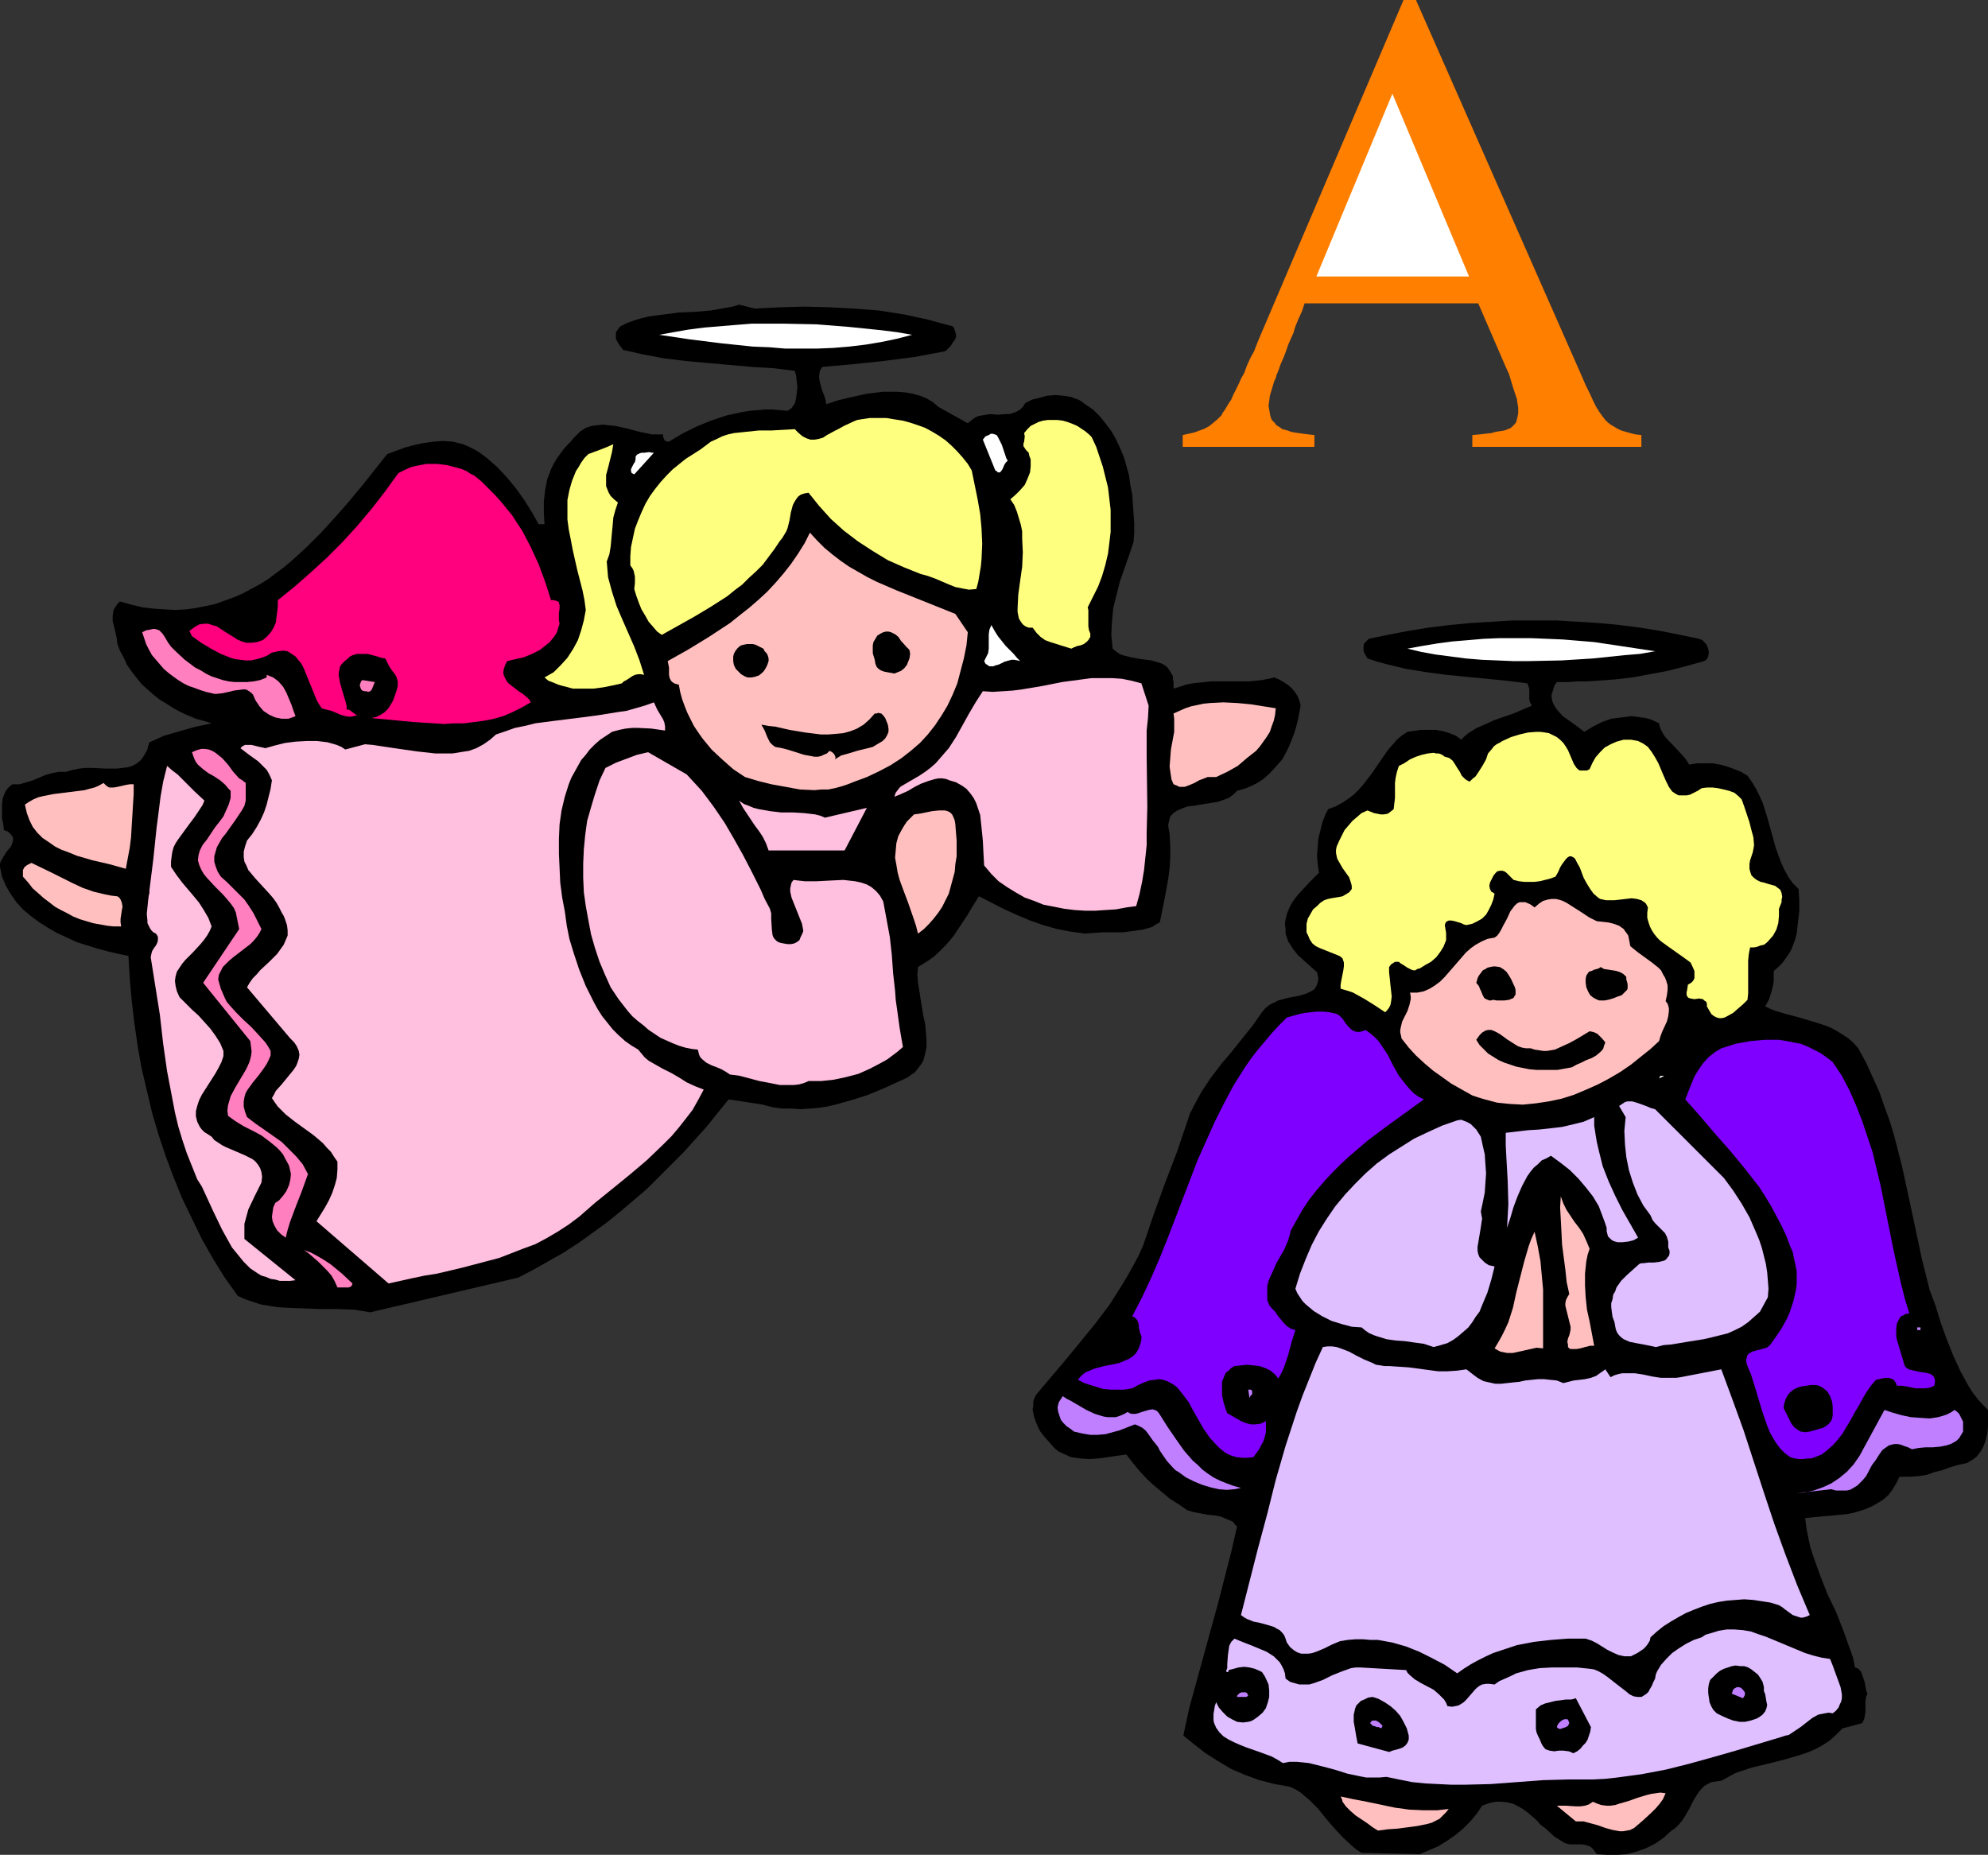 <?xml version="1.0" encoding="UTF-8" standalone="no"?>
<svg
   version="1.0"
   width="129.724mm"
   height="121.047mm"
   id="svg59"
   sodipodi:docname="Picture A.wmf"
   xmlns:inkscape="http://www.inkscape.org/namespaces/inkscape"
   xmlns:sodipodi="http://sodipodi.sourceforge.net/DTD/sodipodi-0.dtd"
   xmlns="http://www.w3.org/2000/svg"
   xmlns:svg="http://www.w3.org/2000/svg">
  <rect width="100%" height="100%" fill="#333333" stroke="none"/>
  <sodipodi:namedview
     id="namedview59"
     pagecolor="#ffffff"
     bordercolor="#000000"
     borderopacity="0.25"
     inkscape:showpageshadow="2"
     inkscape:pageopacity="0.0"
     inkscape:pagecheckerboard="0"
     inkscape:deskcolor="#d1d1d1"
     inkscape:document-units="mm" />
  <defs
     id="defs1">
    <pattern
       id="WMFhbasepattern"
       patternUnits="userSpaceOnUse"
       width="6"
       height="6"
       x="0"
       y="0" />
  </defs>
  <path
     style="fill:#ff7f00;fill-opacity:1;fill-rule:evenodd;stroke:none"
     d="m 324.169,107.305 -1.454,-0.162 -1.293,-0.162 -1.131,-0.162 -1.131,-0.162 -0.808,-0.162 -0.808,-0.323 -0.646,-0.162 -0.646,-0.162 -0.646,-0.485 -0.808,-0.485 -0.485,-0.646 -0.646,-0.646 -0.323,-0.808 -0.162,-0.808 -0.162,-0.97 -0.162,-0.97 0.162,-1.131 0.162,-1.293 0.485,-1.616 0.485,-1.616 0.162,-0.485 0.323,-0.646 0.162,-0.646 0.323,-0.808 0.323,-0.808 0.323,-0.97 0.485,-1.131 0.485,-1.131 0.485,-1.293 0.485,-1.454 0.646,-1.454 0.646,-1.454 0.485,-1.616 0.808,-1.939 0.808,-1.778 0.646,-1.939 h 42.824 l 6.787,15.676 0.808,1.778 0.485,1.616 0.485,1.616 0.485,1.454 0.485,1.454 0.162,1.131 0.162,0.97 v 0.646 0.808 l -0.162,0.808 -0.162,0.646 -0.162,0.646 -0.323,0.485 -0.808,0.808 -0.485,0.323 -0.485,0.162 -0.808,0.323 -0.97,0.162 -1.131,0.162 -1.131,0.323 -1.454,0.162 -1.454,0.162 -1.778,0.162 v 2.909 h 41.693 v -2.909 l -1.454,-0.162 -1.293,-0.323 -1.131,-0.323 -1.131,-0.323 -0.97,-0.485 -0.808,-0.485 -0.808,-0.485 -0.646,-0.485 -0.646,-0.646 -0.646,-0.808 -0.808,-1.131 -0.808,-1.293 -0.808,-1.616 -0.808,-1.778 -0.97,-1.939 -0.97,-2.262 L 349.217,0 h -3.07 l -34.259,80.317 -0.97,2.262 -0.808,1.939 -0.808,2.101 -0.97,1.778 -0.808,1.778 -0.646,1.778 -0.808,1.454 -0.646,1.454 -0.646,1.293 -0.646,1.293 -0.485,1.131 -0.646,0.97 -0.485,0.808 -0.485,0.808 -0.485,0.646 -0.323,0.646 -0.97,0.97 -0.97,0.808 -0.97,0.808 -1.131,0.646 -1.293,0.485 -1.293,0.485 -1.454,0.323 -1.454,0.323 v 2.909 h 32.482 z"
     id="path1" />
  <path
     style="fill:#000000;fill-opacity:1;fill-rule:evenodd;stroke:none"
     d="m 186.163,76.116 6.141,-0.323 6.141,-0.162 6.141,0.162 6.141,0.323 6.141,0.485 6.141,0.97 5.979,1.293 2.909,0.808 3.07,0.808 0.323,0.485 0.162,0.485 0.323,0.97 v 0.808 l -0.323,0.646 -0.485,0.646 -0.485,0.808 -0.646,0.646 -0.646,0.646 -7.757,1.454 -7.595,0.97 -7.595,0.808 -7.434,0.646 -0.323,0.485 -0.323,0.646 -0.162,1.293 0.162,1.131 0.323,1.293 0.323,1.131 0.485,1.131 0.323,1.131 0.162,0.97 1.454,-0.485 1.454,-0.485 3.394,-0.808 3.717,-0.808 3.878,-0.485 h 1.939 1.778 l 1.939,0.162 1.778,0.323 1.778,0.485 1.616,0.646 1.616,0.97 1.293,1.131 7.272,4.04 v 0 l 0.808,-0.646 0.808,-0.646 0.97,-0.485 0.97,-0.162 1.939,-0.323 1.939,0.162 1.939,-0.162 h 0.97 l 0.97,-0.323 0.808,-0.323 0.808,-0.485 0.646,-0.646 0.646,-0.97 1.616,-0.808 1.939,-0.485 1.778,-0.485 2.101,-0.162 1.939,0.162 1.939,0.323 0.808,0.323 0.97,0.323 0.808,0.485 0.808,0.646 1.939,1.293 1.616,1.616 1.454,1.778 1.454,1.939 1.131,1.939 0.97,2.101 0.97,2.262 0.646,2.262 0.646,2.262 0.323,2.424 0.485,2.424 0.162,2.424 0.162,2.262 0.162,2.424 v 2.262 l -0.162,2.262 -1.131,3.394 -1.131,3.232 -1.131,3.232 -0.808,3.232 -0.808,3.232 -0.323,3.394 -0.162,3.232 0.162,1.616 0.162,1.778 0.97,0.808 0.97,0.646 1.131,0.323 1.293,0.323 2.586,0.485 2.586,0.323 1.131,0.323 1.131,0.323 0.97,0.485 0.808,0.646 0.646,0.97 0.646,1.131 v 0.646 l 0.162,0.808 v 1.616 l 1.616,-0.485 1.454,-0.485 1.616,-0.323 1.454,-0.162 3.232,-0.323 h 3.07 6.302 l 3.07,-0.323 1.616,-0.323 1.454,-0.323 1.131,0.485 1.131,0.646 0.97,0.646 0.97,0.808 0.808,0.97 0.646,0.97 0.485,1.131 0.323,1.293 -0.646,3.394 -0.485,1.939 -0.485,1.616 -0.646,1.616 -0.646,1.616 -0.808,1.616 -0.808,1.454 -1.131,1.293 -1.131,1.293 -1.131,1.131 -1.293,1.131 -1.454,0.97 -1.616,0.808 -1.616,0.646 -1.778,0.485 -0.97,0.97 -1.131,0.808 -1.293,0.485 -1.454,0.485 -3.07,0.485 -2.909,0.485 -1.454,0.162 -1.293,0.485 -1.131,0.485 -0.97,0.646 -0.808,0.808 -0.162,0.646 -0.162,0.646 -0.162,0.646 v 0.646 l 0.162,0.808 0.162,0.97 0.162,2.909 v 2.747 l -0.162,2.747 -0.323,2.586 -0.97,5.333 -1.131,5.495 -0.97,0.485 -0.97,0.646 -1.131,0.323 -1.131,0.323 -2.424,0.323 -2.424,0.323 h -5.01 l -2.262,0.162 -2.101,0.162 -3.555,-0.485 -3.394,-0.646 -3.394,-0.97 -3.232,-1.131 -3.07,-1.293 -3.232,-1.454 -6.302,-3.232 -1.616,2.586 -1.454,2.424 -1.616,2.424 -1.616,2.424 -1.778,2.101 -2.101,2.101 -1.131,0.97 -1.131,0.808 -1.293,0.808 -1.293,0.808 -0.162,1.778 0.162,2.101 0.323,1.939 0.323,2.101 0.646,4.04 0.485,2.101 0.162,1.939 0.162,1.939 v 1.778 l -0.323,1.616 -0.485,1.778 -0.485,0.808 -0.97,1.293 -0.646,0.808 -0.808,0.485 -0.808,0.646 -0.97,0.485 -1.131,0.485 -3.878,1.778 -3.878,1.616 -4.04,1.293 -4.04,1.131 -2.101,0.485 -2.101,0.323 -2.101,0.162 -2.262,0.162 -2.101,-0.162 h -2.424 l -2.424,-0.323 -2.424,-0.646 -8.403,-1.293 v 0 l -2.747,3.394 -2.586,3.232 -2.909,3.232 -2.747,3.07 -3.07,3.07 -3.07,3.07 -3.07,3.07 -3.232,2.747 -3.232,2.747 -3.394,2.747 -3.555,2.586 -3.394,2.424 -3.717,2.424 -3.717,2.101 -3.717,2.101 -3.717,1.939 -36.522,8.565 -1.939,-0.323 -1.939,-0.323 -4.202,-0.162 H 79.022 l -4.363,-0.162 -4.202,-0.162 -2.101,-0.162 -2.101,-0.323 -1.939,-0.323 -1.939,-0.646 -1.939,-0.646 -1.778,-0.808 -3.232,-4.525 -2.909,-4.687 -2.747,-4.848 -2.424,-5.01 -2.424,-5.01 -2.101,-5.171 -1.939,-5.171 -1.778,-5.333 -1.616,-5.495 -1.293,-5.495 -1.293,-5.495 -0.97,-5.495 -0.808,-5.656 -0.646,-5.495 -0.485,-5.495 -0.323,-5.495 -2.424,-0.485 -2.747,-0.646 -2.424,-0.646 -2.586,-0.808 -2.586,-0.808 -2.424,-1.131 -2.424,-1.131 -2.262,-1.293 L 9.534,227.377 7.595,225.923 5.656,224.307 4.04,222.529 2.586,220.428 1.454,218.489 0.485,216.227 0,213.802 v -0.646 l 0.162,-0.646 0.646,-1.131 0.808,-1.293 0.97,-1.131 0.323,-0.646 0.162,-0.485 0.162,-0.646 v -0.485 l -0.323,-0.646 -0.323,-0.323 -0.646,-0.646 -0.97,-0.323 -0.162,-1.454 -0.323,-1.616 v -1.616 -1.454 l 0.162,-1.616 0.485,-1.293 0.323,-0.646 0.485,-0.646 0.485,-0.485 0.646,-0.485 h 0.808 0.97 l 1.616,-0.485 1.616,-0.485 3.07,-1.293 1.616,-0.485 1.778,-0.323 h 0.808 0.97 l 1.616,-0.485 1.616,-0.323 1.616,-0.162 h 1.616 l 3.07,0.162 h 1.616 1.454 l 1.293,-0.162 1.293,-0.162 1.131,-0.323 1.131,-0.646 0.97,-0.808 0.808,-1.131 0.323,-0.646 0.485,-0.808 0.162,-0.808 0.323,-0.97 1.778,-0.808 1.778,-0.808 3.878,-1.131 4.04,-1.131 3.878,-0.808 -2.101,-0.646 -1.778,-0.485 -1.939,-0.808 -1.778,-0.808 -1.778,-0.97 -1.778,-1.131 -1.616,-0.97 -1.616,-1.293 -1.454,-1.293 -1.454,-1.293 -1.293,-1.616 -1.131,-1.454 -1.131,-1.616 -0.808,-1.778 -0.97,-1.778 -0.646,-1.778 -0.162,-1.454 -0.323,-1.454 -0.323,-1.293 -0.323,-1.293 v -1.293 l 0.162,-1.293 0.323,-0.646 0.323,-0.485 0.323,-0.485 0.646,-0.646 2.909,0.808 2.747,0.646 2.747,0.323 2.586,0.162 2.747,0.162 2.586,-0.162 2.424,-0.323 2.424,-0.485 2.262,-0.485 2.262,-0.808 2.262,-0.808 2.262,-0.97 2.101,-1.131 2.101,-1.131 2.101,-1.293 1.939,-1.454 1.939,-1.454 1.939,-1.616 3.717,-3.394 3.555,-3.555 3.394,-3.717 3.394,-3.878 3.232,-3.879 6.302,-7.919 4.363,-1.616 2.424,-0.646 2.262,-0.485 2.424,-0.323 2.262,-0.162 2.424,0.162 1.293,0.323 1.293,0.323 1.454,0.646 1.616,0.808 1.454,0.97 1.293,0.97 1.293,1.131 1.293,1.131 2.424,2.586 2.262,2.747 1.939,2.747 1.939,3.07 1.616,2.909 h 1.454 l -0.162,-2.747 v -2.909 l 0.323,-2.747 0.485,-2.586 0.97,-2.586 0.646,-1.293 0.646,-1.131 0.808,-1.131 0.808,-1.131 0.97,-1.131 0.97,-0.97 0.646,-0.808 0.646,-0.646 1.131,-1.131 1.293,-0.808 1.454,-0.485 1.293,-0.162 1.454,-0.162 1.454,0.162 1.616,0.162 2.909,0.646 3.07,0.808 3.07,0.646 h 1.454 1.293 v 0.646 l 0.323,0.646 v 0.162 l 0.323,0.162 0.323,0.162 h 0.485 l 3.232,-1.939 3.555,-1.778 3.555,-1.454 3.878,-1.293 3.717,-0.808 1.939,-0.323 1.939,-0.162 1.778,-0.162 h 1.939 l 1.939,0.162 1.778,0.162 0.485,-0.323 0.485,-0.323 0.808,-1.131 0.323,-1.293 0.162,-1.293 0.162,-1.454 -0.162,-1.454 -0.162,-1.454 -0.323,-1.131 -5.171,-0.646 -5.333,-0.323 -10.989,-0.97 -5.333,-0.485 -5.333,-0.646 -5.171,-0.97 -5.01,-1.131 -0.97,-1.293 -0.485,-0.808 -0.323,-0.646 V 82.741 81.933 l 0.485,-0.646 0.323,-0.485 0.323,-0.323 1.616,-0.808 1.778,-0.646 1.616,-0.485 1.939,-0.485 3.717,-0.485 3.717,-0.485 3.878,-0.162 3.878,-0.323 3.717,-0.646 1.778,-0.323 1.616,-0.485 z"
     id="path2" />
  <path
     style="fill:#ffffff;fill-opacity:1;fill-rule:evenodd;stroke:none"
     d="m 224.947,82.58 -3.717,0.97 -3.878,0.808 -3.878,0.646 -4.04,0.485 -3.878,0.323 -3.878,0.162 h -4.04 -4.04 l -3.878,-0.323 -4.04,-0.162 -7.757,-0.808 -7.757,-0.97 -7.595,-1.131 3.555,-0.646 3.717,-0.646 3.717,-0.485 3.878,-0.323 3.878,-0.323 4.04,-0.323 h 3.878 4.04 l 8.08,0.162 8.08,0.646 7.918,0.808 3.878,0.485 z"
     id="path3" />
  <path
     style="fill:#ffff7f;fill-opacity:1;fill-rule:evenodd;stroke:none"
     d="m 239.653,116.032 1.454,7.111 0.646,3.717 0.323,3.555 0.162,3.717 -0.162,3.717 -0.162,1.778 -0.323,1.939 -0.323,1.939 -0.485,1.778 -1.778,0.162 -1.778,-0.323 -1.616,-0.323 -1.616,-0.646 -3.394,-1.454 -1.778,-0.646 -1.778,-0.485 -4.04,-1.616 -4.04,-1.778 -3.717,-2.262 -3.717,-2.424 -3.394,-2.586 -3.232,-2.909 -1.454,-1.616 -1.454,-1.616 -1.293,-1.616 -1.293,-1.616 -0.97,0.162 -0.97,0.323 -0.646,0.485 -0.485,0.646 -0.485,0.808 -0.323,0.646 -0.485,1.778 -0.323,1.939 -0.485,1.939 -0.323,0.808 -0.485,0.808 -0.485,0.808 -0.646,0.808 -1.293,1.939 -1.454,1.939 -1.454,1.939 -1.616,1.616 -1.778,1.616 -1.616,1.616 -1.939,1.454 -1.778,1.454 -4.04,2.586 -4.04,2.424 -8.08,4.525 -1.131,-0.808 -0.97,-1.131 -1.131,-1.293 -0.808,-1.454 -0.97,-1.616 -0.646,-1.616 -0.646,-1.778 -0.485,-1.616 0.162,-1.454 v -1.616 l -0.323,-1.454 -0.323,-0.646 -0.485,-0.646 v -2.262 l 0.162,-2.262 0.485,-2.262 0.485,-2.262 0.808,-2.101 0.808,-1.939 0.97,-2.101 1.131,-1.939 1.293,-1.778 1.293,-1.616 1.454,-1.616 1.616,-1.616 1.616,-1.293 1.616,-1.293 1.778,-1.131 1.778,-1.131 1.293,-0.97 1.293,-0.97 1.454,-0.646 1.293,-0.646 1.454,-0.485 1.454,-0.323 3.07,-0.323 3.07,-0.323 h 3.07 l 2.909,-0.162 2.909,-0.162 0.97,0.97 0.97,0.808 0.97,0.485 0.97,0.323 h 0.97 l 0.97,-0.162 1.131,-0.323 0.97,-0.646 2.101,-1.131 0.97,-0.485 1.131,-0.646 2.101,-0.97 1.131,-0.485 0.97,-0.162 2.101,-0.323 h 2.101 2.101 l 1.939,0.323 2.101,0.323 1.778,0.485 1.939,0.646 1.778,0.646 1.778,0.97 1.616,0.97 1.616,1.131 1.454,1.293 1.454,1.454 1.293,1.454 1.293,1.616 z"
     id="path4" />
  <path
     style="fill:#ffff7f;fill-opacity:1;fill-rule:evenodd;stroke:none"
     d="m 269.225,107.79 1.131,2.424 0.808,2.424 0.808,2.424 0.646,2.586 0.646,2.586 0.323,2.747 0.323,2.747 v 2.747 2.747 l -0.323,2.747 -0.323,2.586 -0.646,2.747 -0.808,2.747 -0.97,2.586 -1.293,2.586 -1.293,2.586 0.162,0.646 v 0.646 1.778 1.616 l 0.162,0.97 0.323,0.808 v 0.808 l -0.485,0.808 -0.485,0.485 -0.646,0.485 -0.808,0.323 -0.808,0.162 -0.808,0.323 -0.646,0.323 -5.171,-1.616 -1.293,-0.485 -1.131,-0.808 -0.97,-0.97 -0.97,-1.293 h -0.97 l -0.808,-0.323 -0.646,-0.485 -0.485,-0.646 -0.485,-0.808 -0.162,-0.808 -0.162,-0.808 v -0.808 l 0.162,-3.394 0.485,-3.555 0.485,-3.394 0.162,-3.555 -0.162,-3.394 v -1.778 l -0.323,-1.616 -0.485,-1.616 -0.485,-1.616 -0.646,-1.616 -0.97,-1.454 1.293,-1.131 1.131,-1.131 1.131,-1.293 0.646,-1.454 0.646,-1.616 0.162,-1.454 v -0.97 -0.808 l -0.323,-0.808 -0.162,-0.808 -0.646,-0.646 -0.323,-0.485 -0.323,-0.485 v -0.646 l 0.162,-0.485 0.162,-1.293 -0.162,-0.808 0.808,-0.97 0.808,-0.808 0.97,-0.485 0.97,-0.485 1.131,-0.323 1.131,-0.162 h 1.293 1.131 l 1.293,0.162 1.131,0.323 1.293,0.485 1.131,0.485 0.97,0.646 0.97,0.646 0.97,0.808 z"
     id="path5" />
  <path
     style="fill:#ffffff;fill-opacity:1;fill-rule:evenodd;stroke:none"
     d="m 248.541,113.608 -0.485,0.485 -0.323,0.485 -0.485,1.131 -0.323,0.485 -0.323,0.323 h -0.485 l -0.323,-0.323 -0.323,-0.162 -3.07,-7.595 0.646,-0.808 0.808,-0.323 0.485,-0.323 h 0.485 l 0.485,0.162 0.485,0.162 0.323,0.485 0.323,0.646 0.646,1.293 0.485,1.454 0.485,1.454 0.162,0.485 z"
     id="path6" />
  <path
     style="fill:#ffff7f;fill-opacity:1;fill-rule:evenodd;stroke:none"
     d="m 151.257,109.568 -0.323,1.939 -0.97,3.878 -0.485,1.778 v 0.97 0.808 0.97 l 0.323,0.808 0.323,0.808 0.485,0.808 0.808,0.808 0.97,0.808 -0.646,1.939 -0.485,1.778 -0.162,1.939 -0.162,1.616 -0.323,3.555 -0.323,1.939 -0.646,1.778 0.162,1.939 0.162,1.939 0.485,1.778 0.485,1.778 1.131,3.555 1.454,3.394 2.909,6.626 1.293,3.394 1.131,3.555 -0.808,-0.162 h -0.646 l -0.808,0.162 -0.646,0.323 -1.454,0.97 -0.646,0.323 -0.485,0.485 -2.101,0.485 -2.424,0.485 -2.424,0.323 h -2.586 -2.586 l -1.131,-0.323 -1.293,-0.323 -1.131,-0.323 -1.131,-0.485 -1.293,-0.485 -0.97,-0.808 2.262,-1.293 1.778,-1.778 1.616,-1.778 1.454,-2.262 1.131,-2.101 0.808,-2.424 0.646,-2.424 0.485,-2.586 -0.323,-2.424 -0.485,-2.424 -1.293,-5.01 -1.131,-5.01 -0.485,-2.586 -0.485,-2.424 -0.323,-2.424 v -2.424 -2.424 l 0.485,-2.424 0.646,-2.262 0.97,-2.424 0.646,-0.97 0.646,-1.131 0.808,-1.131 0.97,-0.97 3.07,-1.131 1.616,-0.646 z"
     id="path7" />
  <path
     style="fill:#ffffff;fill-opacity:1;fill-rule:evenodd;stroke:none"
     d="m 161.277,111.669 -4.848,5.333 -0.323,-0.162 -0.323,-0.162 -0.162,-0.485 v -0.485 l 0.323,-0.646 0.323,-0.646 0.323,-0.485 0.162,-0.646 v -0.646 l 0.323,-0.485 0.646,-0.323 0.485,-0.162 h 0.646 l 1.293,-0.162 0.646,0.162 z"
     id="path8" />
  <path
     style="fill:#ff007f;fill-opacity:1;fill-rule:evenodd;stroke:none"
     d="m 135.905,148.03 h 0.646 l 0.646,0.162 0.323,0.162 0.323,0.162 v 0.323 l 0.162,0.323 v 0.97 l -0.162,0.97 v 0.97 0.97 l 0.162,0.808 -0.323,0.97 -0.323,1.131 -0.485,0.808 -0.646,0.808 -0.646,0.808 -0.808,0.646 -1.616,1.293 -1.939,0.97 -1.939,0.808 -2.101,0.485 -2.101,0.485 -0.485,0.97 -0.323,0.97 -0.162,0.808 0.162,0.808 0.323,0.646 0.323,0.646 0.485,0.646 0.646,0.485 1.454,1.131 0.646,0.485 0.808,0.485 1.131,0.97 0.485,0.485 0.323,0.646 -2.262,1.293 -2.262,1.131 -2.262,0.97 -2.262,0.646 -2.424,0.485 -2.424,0.323 -2.586,0.323 h -2.424 l -2.424,0.162 -2.586,-0.162 -5.01,-0.323 -10.342,-0.97 1.293,-0.323 0.97,-0.485 0.97,-0.646 0.808,-0.808 0.646,-0.97 0.646,-1.131 0.808,-2.262 0.162,-0.646 0.162,-0.646 v -0.646 -0.485 l -0.323,-1.131 -0.485,-0.808 -0.646,-0.808 -0.646,-0.97 -0.485,-0.97 -0.485,-0.97 -0.97,-0.162 -0.97,-0.323 -2.424,-0.646 H 89.365 88.072 l -1.131,0.323 -0.646,0.323 -0.485,0.485 -0.808,0.646 -0.646,0.646 -0.485,0.646 -0.162,0.808 -0.162,0.808 v 0.808 l 0.323,1.616 0.485,1.778 0.485,1.616 0.485,1.616 0.162,0.808 v 0.808 h 0.485 l 0.323,0.162 0.646,0.485 0.646,0.485 0.323,0.162 h 0.323 l -0.97,0.323 -0.97,0.162 -1.131,-0.162 -1.131,-0.323 -2.262,-0.97 -1.293,-0.323 -1.131,-0.323 -0.646,-0.97 -0.646,-1.131 -0.97,-2.424 -1.131,-2.747 -0.97,-2.424 -0.646,-1.293 -0.808,-0.97 -0.646,-0.808 -0.97,-0.646 -0.97,-0.646 -1.131,-0.162 -1.293,0.162 -0.646,0.162 -0.808,0.162 -1.293,0.808 -1.293,0.485 -1.131,0.323 -1.454,0.323 h -1.293 l -1.293,-0.162 -1.293,-0.162 -1.131,-0.323 -2.424,-0.97 -2.424,-1.293 -2.424,-1.454 -2.262,-1.616 -0.646,-1.293 0.646,-0.485 0.646,-0.485 1.131,-0.646 1.131,-0.162 h 1.131 l 0.97,0.323 1.131,0.323 1.939,1.293 2.101,1.293 0.97,0.646 1.131,0.485 1.131,0.323 h 1.293 l 1.293,-0.162 1.454,-0.485 1.131,-0.97 0.97,-1.131 0.646,-1.131 0.485,-1.131 0.162,-1.293 0.162,-1.293 0.162,-1.454 v -1.454 l 4.202,-3.394 4.04,-3.555 3.878,-3.555 3.717,-3.717 3.555,-3.878 3.555,-4.202 3.394,-4.363 3.394,-4.687 0.97,-0.485 0.97,-0.485 1.131,-0.485 1.293,-0.323 2.586,-0.485 h 2.586 l 2.586,0.323 2.424,0.646 1.131,0.323 1.131,0.485 0.97,0.646 0.97,0.485 1.778,1.454 1.616,1.616 1.616,1.616 1.454,1.616 1.454,1.778 1.454,1.778 1.131,1.778 1.293,1.939 2.101,4.04 1.939,4.202 1.616,4.363 z"
     id="path9" />
  <path
     style="fill:#ffbfbf;fill-opacity:1;fill-rule:evenodd;stroke:none"
     d="m 235.613,151.423 3.07,4.525 -0.323,3.232 -0.646,3.232 -0.808,3.07 -0.808,3.07 -1.131,2.747 -1.293,2.747 -1.454,2.424 -1.616,2.424 -1.778,2.262 -1.939,2.101 -2.262,1.939 -2.262,1.778 -2.747,1.778 -2.747,1.454 -3.07,1.454 -3.07,1.131 -1.616,0.646 -1.454,0.485 -1.778,0.485 -1.616,0.323 h -1.616 l -1.778,0.162 -3.555,-0.162 -3.555,-0.646 -3.555,-0.646 -3.232,-0.808 -3.232,-0.97 -2.909,-1.939 -2.747,-2.424 -2.586,-2.424 -2.262,-2.747 -1.131,-1.616 -0.97,-1.454 -0.808,-1.616 -0.808,-1.616 -0.646,-1.616 -0.646,-1.778 -0.485,-1.778 -0.323,-1.778 -0.646,-0.162 -0.485,-0.162 -0.485,-0.323 -0.323,-0.323 -0.323,-0.646 -0.162,-0.808 v -1.778 l -0.162,-0.808 -0.162,-0.808 5.171,-2.909 5.01,-3.07 5.171,-3.394 2.424,-1.939 2.262,-1.778 2.424,-2.101 2.101,-1.939 2.101,-2.262 1.939,-2.262 1.778,-2.262 1.778,-2.586 1.616,-2.586 1.293,-2.586 1.778,1.939 1.778,1.778 1.939,1.616 2.101,1.616 2.101,1.454 2.262,1.293 2.262,1.293 2.262,1.131 4.848,2.101 4.848,1.939 4.848,1.939 z"
     id="path10" />
  <path
     style="fill:#000000;fill-opacity:1;fill-rule:evenodd;stroke:none"
     d="m 419.028,157.564 0.808,0.323 0.646,0.646 0.485,0.646 0.323,0.808 0.162,0.97 -0.162,0.97 -0.323,0.646 -0.646,0.485 -4.686,1.293 -4.363,1.131 -4.363,0.808 -4.363,0.808 -4.202,0.485 -4.525,0.323 -2.424,0.162 h -2.262 l -2.586,0.162 h -2.586 l -0.646,0.97 -0.323,1.131 -0.323,0.97 v 0.808 l 0.162,0.808 0.323,0.808 0.485,0.808 0.485,0.646 1.293,1.454 1.616,1.131 1.778,1.293 1.939,1.454 2.101,-1.293 2.262,-1.131 2.262,-0.808 2.586,-0.323 2.424,-0.323 1.293,0.162 1.131,0.162 1.131,0.162 1.131,0.323 1.131,0.485 0.97,0.485 0.162,0.808 0.323,0.808 0.808,1.454 0.97,1.131 1.131,1.131 2.101,2.262 1.131,1.293 0.808,1.293 1.939,-0.323 h 1.939 1.778 l 1.939,0.323 1.778,0.485 1.778,0.646 1.616,0.646 1.616,0.97 1.131,1.616 0.97,1.616 0.808,1.616 0.808,1.778 1.131,3.555 2.101,7.595 0.646,1.778 0.646,1.778 0.808,1.778 0.97,1.778 1.131,1.616 1.454,1.454 0.162,2.747 v 2.747 l -0.323,2.747 -0.323,2.747 -0.323,1.293 -0.485,1.293 -0.485,1.293 -0.646,1.131 -0.808,1.131 -0.808,1.131 -0.97,0.97 -1.131,0.97 v 1.293 1.131 l -0.162,1.131 -0.323,1.293 -0.646,2.101 -0.97,1.778 1.293,0.646 1.293,0.485 2.747,0.808 3.07,0.808 3.232,0.97 3.07,0.97 1.616,0.646 1.454,0.808 1.293,0.808 1.454,0.97 1.293,1.131 1.131,1.293 1.939,3.555 1.616,3.555 1.616,3.555 1.293,3.717 1.293,3.555 1.131,3.717 1.939,7.595 1.616,7.434 1.616,7.595 1.616,7.595 1.939,7.757 1.454,3.879 1.293,4.202 1.454,4.04 1.616,4.04 1.778,3.879 0.97,1.778 0.97,1.778 1.131,1.778 1.131,1.454 1.293,1.454 1.293,1.293 v 2.101 1.939 l -0.162,1.778 -0.485,1.939 -0.646,1.616 -0.485,0.808 -0.485,0.646 -0.485,0.646 -0.808,0.646 -0.808,0.485 -0.808,0.485 -2.262,0.485 -2.101,0.646 -1.778,0.646 -1.939,0.485 -1.778,0.646 -2.101,0.323 -2.262,0.162 h -1.131 -1.293 l -0.808,1.616 -0.97,1.616 -0.97,1.293 -1.293,1.131 -1.293,0.808 -1.454,0.808 -1.454,0.646 -1.454,0.485 -1.616,0.485 -1.616,0.323 -3.394,0.323 -3.555,0.323 -3.394,0.323 0.323,2.586 0.485,2.424 0.485,2.262 0.808,2.424 1.616,4.525 1.778,4.525 2.101,4.363 1.778,4.525 1.616,4.525 0.808,2.262 0.485,2.424 0.808,0.323 0.646,0.646 0.323,0.808 0.323,0.97 0.323,0.97 0.162,0.97 0.162,0.97 0.323,0.808 -0.323,0.808 -0.162,0.97 v 1.778 0.97 l -0.162,0.97 -0.162,0.808 -0.485,0.97 -4.848,1.293 -1.616,1.616 -1.616,1.454 -1.778,1.131 -1.778,0.97 -1.939,0.808 -1.939,0.646 -3.878,1.131 -3.878,0.97 -4.04,0.97 -1.939,0.646 -1.939,0.646 -1.778,0.97 -1.778,0.97 -1.293,0.162 -1.131,0.162 -0.97,0.485 -0.808,0.485 -0.808,0.808 -0.646,0.808 -1.131,1.778 -1.131,2.262 -1.131,1.939 -0.646,0.97 -0.808,0.97 -0.808,0.808 -0.97,0.646 -1.939,1.778 -2.101,1.454 -2.262,1.131 -2.262,0.808 -2.424,0.646 -2.424,0.162 h -2.424 l -2.586,-0.162 -0.485,-0.646 -0.323,-0.485 -0.485,-0.485 -0.485,-0.323 -0.97,-0.323 -0.97,-0.162 h -2.101 -0.97 l -1.131,-0.323 -1.293,-0.808 -1.293,-0.808 -2.101,-1.939 -1.293,-0.97 -0.97,-1.131 -2.262,-1.939 -1.131,-0.808 -1.131,-0.646 -1.293,-0.646 -1.293,-0.323 -1.454,-0.162 h -1.454 l -1.616,0.323 -1.778,0.646 -1.293,1.939 -1.616,1.939 -1.778,1.778 -1.939,1.616 -2.101,1.454 -2.101,1.293 -2.262,0.97 -2.262,0.97 -14.382,-0.323 -1.293,-0.808 -1.131,-0.97 -2.262,-2.101 -2.101,-2.262 -1.939,-2.262 -1.939,-2.424 -2.101,-2.101 -1.131,-0.97 -1.131,-0.97 -1.293,-0.808 -1.454,-0.646 -1.778,-0.323 -1.939,-0.323 -1.778,-0.485 -1.939,-0.485 -3.555,-1.293 -3.394,-1.454 -3.232,-1.939 -3.07,-1.939 -2.909,-2.262 -2.586,-2.101 1.454,-6.787 1.778,-6.464 3.555,-12.928 1.778,-6.464 1.616,-6.303 1.616,-6.303 1.454,-6.303 -0.485,-0.485 -0.485,-0.646 -0.646,-0.323 -0.808,-0.323 -1.454,-0.646 -1.616,-0.323 -1.778,-0.162 -1.616,-0.323 -1.778,-0.323 -1.616,-0.485 -2.101,-1.454 -2.101,-1.293 -1.939,-1.616 -1.939,-1.616 -1.939,-1.778 -1.778,-1.939 -1.616,-1.939 -1.616,-2.101 -2.262,0.323 -4.525,0.646 -2.424,0.162 -2.262,-0.162 -1.131,-0.162 -1.131,-0.162 -0.97,-0.485 -1.131,-0.485 -0.97,-0.485 -0.97,-0.808 -1.131,-1.293 -1.293,-1.454 -1.131,-1.454 -0.808,-1.778 -0.646,-1.778 -0.162,-0.808 -0.162,-0.97 0.162,-0.97 v -0.97 l 0.323,-0.97 0.485,-0.808 3.555,-4.202 3.555,-4.202 3.717,-4.525 3.555,-4.363 3.555,-4.687 3.07,-4.848 1.454,-2.424 1.454,-2.586 1.293,-2.424 1.131,-2.586 2.586,-7.595 2.747,-7.595 2.909,-7.595 2.586,-7.595 0.646,-1.939 0.97,-1.939 0.97,-1.778 0.97,-1.778 2.262,-3.394 2.586,-3.394 2.586,-3.07 1.293,-1.616 1.293,-1.616 2.586,-3.232 2.262,-3.232 0.808,-0.97 0.97,-0.808 0.97,-0.485 1.293,-0.646 2.424,-0.646 2.586,-0.485 1.131,-0.323 0.97,-0.323 0.97,-0.485 0.808,-0.485 0.485,-0.808 0.323,-0.808 0.162,-1.131 -0.323,-1.454 -3.07,-2.747 -1.616,-1.454 -1.293,-1.616 -0.485,-0.808 -0.646,-0.97 -0.323,-0.97 -0.323,-0.97 v -1.131 l -0.162,-1.131 0.162,-1.293 0.323,-1.293 0.646,-1.616 0.808,-1.454 0.97,-1.293 1.131,-1.293 2.262,-2.424 1.131,-1.131 0.97,-0.97 -0.323,-2.101 -0.162,-2.101 0.162,-2.101 0.162,-2.101 0.485,-1.939 0.485,-1.939 0.646,-1.778 0.808,-1.616 1.778,-0.646 1.778,-0.97 1.454,-0.97 1.454,-1.131 1.131,-1.131 1.131,-1.293 2.101,-2.747 3.878,-5.656 1.131,-1.293 1.131,-1.293 1.131,-0.97 1.454,-0.97 3.394,-0.485 h 1.778 1.778 l 1.778,0.323 1.616,0.485 1.616,0.646 1.293,0.97 0.808,-0.808 0.97,-0.808 2.101,-1.293 2.262,-0.97 2.101,-0.97 4.686,-1.616 2.262,-0.97 2.262,-0.97 -0.485,-0.808 -0.162,-0.808 v -1.131 -1.293 l -0.162,-0.646 -0.323,-0.808 -5.171,-0.646 -5.01,-0.485 -5.01,-0.485 -4.848,-0.485 -4.848,-0.646 -5.01,-0.808 -4.686,-1.131 -2.424,-0.646 -2.424,-0.808 -0.646,-1.131 -0.323,-0.646 v -0.646 -0.646 l 0.162,-0.646 0.485,-0.485 0.646,-0.646 4.686,-0.97 5.01,-0.97 5.01,-0.808 5.171,-0.646 5.171,-0.485 5.333,-0.323 5.171,-0.323 h 5.333 5.333 l 5.333,0.323 5.171,0.323 5.171,0.485 5.01,0.646 5.01,0.808 4.848,0.97 z"
     id="path11" />
  <path
     style="fill:#ffffff;fill-opacity:1;fill-rule:evenodd;stroke:none"
     d="m 251.611,163.059 -0.646,-0.162 -0.808,-0.162 h -0.646 l -0.646,0.162 -1.131,0.323 -1.293,0.646 -1.131,0.323 -0.323,0.162 h -0.485 -0.485 l -0.485,-0.323 -0.485,-0.323 -0.323,-0.646 0.485,-0.97 0.485,-0.97 0.162,-1.131 v -1.131 -2.424 l 0.162,-1.131 0.485,-1.131 0.808,1.454 0.808,1.293 1.939,2.424 1.939,1.939 0.808,0.97 z"
     id="path12" />
  <path
     style="fill:#ff7fbf;fill-opacity:1;fill-rule:evenodd;stroke:none"
     d="m 43.309,160.635 2.262,2.101 2.586,1.939 1.293,0.646 1.293,0.808 1.293,0.646 1.454,0.485 1.454,0.485 1.454,0.323 1.454,0.162 h 1.454 1.616 l 1.616,-0.162 1.616,-0.323 1.616,-0.646 v -0.646 l 0.808,0.323 0.808,0.323 0.646,0.485 0.646,0.485 1.131,1.293 0.808,1.454 1.293,3.07 0.485,1.454 0.485,1.293 -0.808,0.323 -0.97,0.323 H 70.296 69.488 l -0.808,-0.162 -0.808,-0.162 -1.454,-0.646 -1.454,-0.97 -0.97,-1.131 -0.97,-1.454 -0.646,-1.454 -0.485,-0.485 -0.485,-0.323 -0.485,-0.323 -0.646,-0.162 -1.293,0.162 -1.293,0.162 -1.293,0.323 -1.454,0.323 -1.454,0.162 H 52.843 l -0.646,-0.162 -1.454,-0.323 -1.454,-0.485 -1.293,-0.485 -1.454,-0.485 -1.293,-0.646 -1.293,-0.808 -1.131,-0.808 -1.293,-0.97 -1.131,-0.97 -0.97,-1.131 -0.97,-1.131 -0.97,-1.131 -0.808,-1.454 -0.646,-1.293 -0.485,-1.454 -0.485,-1.454 0.97,-0.485 0.97,-0.162 0.646,-0.162 h 0.646 l 0.485,0.162 0.485,0.162 0.808,0.808 0.646,0.97 0.646,1.131 0.808,1.131 z"
     id="path13" />
  <path
     style="fill:#000000;fill-opacity:1;fill-rule:evenodd;stroke:none"
     d="m 224.301,160.311 0.162,0.97 -0.162,1.131 -0.323,0.808 -0.323,0.808 -0.646,0.808 -0.808,0.646 -0.808,0.323 -0.808,0.323 -1.778,-0.323 -0.808,-0.162 -0.808,-0.323 -0.485,-0.323 -0.485,-0.485 -0.323,-0.808 -0.162,-0.97 -0.485,-1.616 v -0.97 -0.97 l 0.162,-0.808 0.485,-0.808 0.485,-0.808 0.808,-0.485 0.646,-0.323 0.646,-0.162 h 0.646 l 0.646,0.162 0.97,0.485 0.808,0.646 0.646,0.97 1.454,1.616 z"
     id="path14" />
  <path
     style="fill:#ffffff;fill-opacity:1;fill-rule:evenodd;stroke:none"
     d="m 408.201,160.635 -3.717,0.646 -3.878,0.323 -7.757,0.808 -7.757,0.485 -7.918,0.162 h -4.04 l -3.878,-0.162 -3.878,-0.162 -3.878,-0.323 -3.717,-0.485 -3.717,-0.485 -3.555,-0.646 -3.394,-0.808 3.555,-0.646 3.878,-0.646 3.717,-0.485 3.878,-0.323 3.717,-0.323 3.878,-0.162 h 3.878 4.04 l 7.757,0.323 7.757,0.646 7.595,1.131 z"
     id="path15" />
  <path
     style="fill:#000000;fill-opacity:1;fill-rule:evenodd;stroke:none"
     d="m 189.557,163.059 -0.323,0.97 -0.323,0.646 -0.485,0.808 -0.646,0.646 -0.646,0.485 -0.97,0.323 -0.808,0.162 h -0.97 l -0.808,-0.323 -0.808,-0.485 -0.646,-0.646 -0.646,-0.646 -0.485,-0.97 -0.162,-0.97 v -1.131 l 0.162,-0.646 0.323,-0.646 0.485,-0.646 0.485,-0.485 0.485,-0.323 0.646,-0.162 0.808,-0.162 h 0.646 0.808 l 0.646,0.162 0.646,0.323 0.646,0.323 0.646,0.323 0.323,0.646 0.485,0.485 0.323,0.646 0.162,0.646 z"
     id="path16" />
  <path
     style="fill:#ffbfdf;fill-opacity:1;fill-rule:evenodd;stroke:none"
     d="m 283.284,174.048 -0.162,3.07 -0.323,3.07 v 6.303 l 0.162,12.605 -0.162,6.303 v 3.07 l -0.323,3.07 -0.323,3.07 -0.485,2.909 -0.646,3.07 -0.808,2.909 -2.424,0.323 -2.586,0.485 -2.586,0.162 -2.424,0.162 h -2.586 l -2.586,-0.162 -2.586,-0.323 -2.424,-0.485 -2.586,-0.485 -2.424,-0.97 -2.262,-0.808 -2.262,-1.293 -2.101,-1.293 -2.101,-1.454 -1.778,-1.778 -1.778,-2.101 -0.162,-2.909 -0.162,-3.232 -0.323,-3.232 -0.162,-1.454 -0.162,-1.616 -0.485,-1.454 -0.485,-1.454 -0.646,-1.293 -0.808,-1.131 -0.97,-1.131 -1.131,-0.808 -1.454,-0.808 -1.616,-0.485 -0.808,-0.323 -0.97,-0.162 h -0.808 l -0.97,0.162 -1.616,0.485 -1.778,0.646 -1.616,0.808 -1.616,0.97 -1.778,0.808 -1.616,0.646 0.323,-0.97 0.485,-0.646 0.646,-0.808 0.808,-0.485 1.939,-1.131 1.939,-1.131 1.454,-0.97 1.293,-0.97 1.293,-1.131 1.131,-1.293 0.97,-1.131 1.131,-1.293 1.778,-2.747 1.616,-2.909 1.616,-2.909 1.616,-2.747 1.778,-2.747 2.424,0.162 2.586,-0.162 2.424,-0.162 2.424,-0.323 4.848,-0.808 4.848,-0.97 4.848,-0.646 2.424,-0.323 h 2.424 2.586 l 2.424,0.162 2.424,0.485 2.424,0.646 z"
     id="path17" />
  <path
     style="fill:#ff7fbf;fill-opacity:1;fill-rule:evenodd;stroke:none"
     d="m 92.435,168.23 -0.323,0.808 -0.323,0.808 -0.162,0.323 -0.323,0.323 -0.485,0.162 -0.485,-0.162 h -0.485 l -0.485,-0.162 -0.323,-0.323 -0.162,-0.485 -0.162,-0.485 0.162,-0.485 0.162,-0.485 0.323,-0.323 z"
     id="path18" />
  <path
     style="fill:#ffbfbf;fill-opacity:1;fill-rule:evenodd;stroke:none"
     d="m 314.635,174.694 -0.162,1.616 -0.323,1.454 -0.485,1.293 -0.485,1.454 -0.808,1.293 -0.808,1.131 -0.808,1.131 -0.97,1.131 -2.262,1.778 -2.262,1.939 -2.586,1.454 -2.747,1.293 h -0.808 -0.646 -0.646 l -0.808,0.323 -1.293,0.485 -1.131,0.646 -1.131,0.485 -1.293,0.485 h -0.646 -0.646 l -0.646,-0.323 -0.808,-0.323 -0.485,-1.131 -0.162,-0.97 -0.162,-1.131 -0.162,-1.131 0.162,-2.101 0.162,-2.101 0.808,-4.363 v -2.262 -0.97 l -0.162,-1.293 1.454,-0.646 1.454,-0.646 1.454,-0.485 3.07,-0.646 1.616,-0.162 3.232,-0.162 3.394,0.162 3.394,0.323 3.07,0.485 z"
     id="path19" />
  <path
     style="fill:#ffbfdf;fill-opacity:1;fill-rule:evenodd;stroke:none"
     d="m 164.024,180.189 -3.394,-0.485 -3.232,-0.162 h -1.454 l -1.616,0.162 -1.616,0.323 -1.778,0.485 -1.454,0.97 -1.454,0.97 -1.293,1.131 -1.293,1.293 -0.97,1.293 -1.131,1.293 -0.808,1.454 -0.808,1.454 -0.808,1.454 -0.646,1.616 -0.97,3.07 -0.808,3.394 -0.485,3.394 -0.162,3.555 v 3.717 l 0.162,3.555 0.162,3.555 0.485,3.717 0.646,3.394 0.485,3.555 0.646,3.232 1.131,3.717 1.293,3.878 1.616,4.04 1.939,3.878 0.97,1.778 1.131,1.778 1.293,1.616 1.293,1.616 1.454,1.454 1.616,1.454 1.616,1.131 1.616,0.97 0.808,0.97 0.808,0.97 0.97,0.808 1.131,0.646 2.262,1.293 2.262,1.131 1.939,1.131 1.778,1.131 2.101,0.97 2.101,0.808 -1.293,2.424 -1.454,2.586 -1.616,2.101 -1.778,2.262 -1.778,2.101 -2.101,2.101 -4.04,3.878 -4.202,3.555 -4.363,3.555 -4.202,3.394 -3.878,3.394 -2.586,1.939 -2.747,1.778 -2.747,1.616 -2.747,1.454 -3.07,1.131 -2.909,1.131 -2.909,1.131 -3.07,0.808 -6.141,1.616 -6.141,1.454 -3.07,0.485 -3.07,0.646 -5.818,1.293 -17.776,-15.352 2.101,-3.394 0.97,-1.778 0.808,-1.778 0.646,-1.939 0.485,-1.778 0.162,-2.101 v -1.939 l -0.808,-1.131 -0.808,-1.293 -0.97,-0.97 -0.97,-1.131 -2.262,-1.939 -4.686,-3.394 -2.262,-1.778 -0.97,-0.97 -0.97,-0.97 -0.808,-1.131 -0.646,-0.97 0.485,-0.808 0.485,-0.97 1.454,-1.616 1.454,-1.778 1.454,-1.778 0.646,-0.97 0.323,-0.808 0.323,-0.97 0.162,-0.97 -0.162,-0.97 -0.485,-1.131 -0.646,-0.97 -0.97,-0.97 -10.666,-12.605 0.646,-1.131 0.808,-1.131 0.97,-0.97 0.808,-0.97 2.262,-2.101 1.939,-1.939 0.808,-1.131 0.808,-1.131 0.485,-1.131 0.485,-1.131 v -1.293 l -0.162,-1.293 -0.485,-1.454 -0.323,-0.808 -0.485,-0.808 -0.646,-1.293 -0.646,-1.131 -0.808,-1.131 -0.97,-1.131 -1.778,-1.939 -1.778,-1.939 -0.808,-0.97 -0.808,-0.97 -0.485,-1.131 -0.485,-0.97 -0.162,-1.131 v -1.293 l 0.323,-1.293 0.485,-1.454 1.293,-1.616 1.131,-1.778 0.97,-1.778 0.808,-1.778 0.646,-1.939 0.485,-1.939 0.485,-1.939 0.323,-2.101 -0.646,-1.454 -0.646,-1.131 -0.97,-0.97 -1.131,-1.131 -2.262,-1.616 -2.101,-1.616 0.485,-0.485 0.646,-0.323 h 0.808 0.808 l 1.939,0.485 0.808,0.162 0.646,0.162 2.262,-0.646 2.586,-0.646 2.586,-0.323 2.747,-0.162 h 2.586 l 2.586,0.323 1.131,0.323 1.131,0.323 1.131,0.485 0.97,0.646 4.848,-1.293 1.939,0.162 2.101,0.323 4.363,0.646 4.525,0.646 4.363,0.485 h 2.262 2.101 l 1.939,-0.323 2.101,-0.323 1.778,-0.646 1.778,-0.97 1.616,-1.131 1.454,-1.293 2.424,-0.808 2.262,-0.808 2.424,-0.485 2.586,-0.646 5.01,-0.646 5.171,-0.646 5.01,-0.646 5.01,-0.808 2.262,-0.323 2.262,-0.646 2.262,-0.646 2.262,-0.808 0.808,1.778 0.97,1.616 0.485,0.808 0.323,0.808 0.162,0.97 z"
     id="path20" />
  <path
     style="fill:#000000;fill-opacity:1;fill-rule:evenodd;stroke:none"
     d="m 219.129,180.512 -0.323,0.808 -0.485,0.808 -0.646,0.646 -0.808,0.485 -0.808,0.485 -0.808,0.485 -1.939,0.485 -1.939,0.485 -2.101,0.646 -1.778,0.485 -1.616,0.97 0.162,-0.323 v -0.323 l -0.323,-0.646 -0.485,-0.485 -0.646,-0.323 -0.646,0.646 -0.808,0.323 -0.646,0.323 -0.808,0.162 h -0.808 l -0.808,-0.162 -1.778,-0.323 -3.555,-1.131 -1.778,-0.485 -1.778,-0.323 -0.646,-0.485 -0.646,-0.646 -0.323,-0.646 -0.323,-0.646 -0.646,-1.616 -0.808,-1.454 1.778,0.323 1.616,0.162 3.555,0.808 3.878,0.646 3.878,0.485 h 1.778 l 1.939,-0.162 1.778,-0.162 1.778,-0.485 1.616,-0.646 1.616,-0.97 1.454,-1.293 1.293,-1.454 h 0.485 l 0.323,-0.162 0.808,0.162 0.485,0.485 0.485,0.646 0.323,0.808 0.323,0.808 0.162,0.97 z"
     id="path21" />
  <path
     style="fill:#ffff7f;fill-opacity:1;fill-rule:evenodd;stroke:none"
     d="m 386.224,184.229 0.485,0.808 0.97,2.262 0.485,1.131 0.646,0.97 0.323,0.323 0.485,0.323 h 0.485 0.646 0.646 l 0.646,-0.323 0.646,-1.454 0.808,-1.454 1.131,-1.293 1.131,-1.131 1.454,-0.808 1.454,-0.646 1.778,-0.485 h 1.778 l 0.97,0.162 0.808,0.162 0.646,0.323 0.646,0.323 1.131,0.808 0.97,1.293 0.808,1.293 0.808,1.454 1.293,3.07 0.646,1.454 0.646,1.293 0.808,1.131 0.485,0.323 0.485,0.323 0.646,0.323 h 0.646 0.646 0.646 l 0.808,-0.162 0.97,-0.485 0.97,-0.485 0.97,-0.646 1.293,-0.162 h 1.454 l 1.293,0.162 1.454,0.323 1.293,0.323 1.293,0.485 0.97,0.808 0.808,0.808 0.646,1.778 0.646,1.939 0.646,1.939 0.485,1.939 0.485,1.778 0.162,1.939 -0.162,0.97 -0.162,0.808 -0.323,0.97 -0.323,0.97 -0.162,0.808 v 0.646 0.646 l 0.162,0.646 0.323,0.97 0.646,0.646 0.646,0.485 0.97,0.485 0.808,0.162 0.97,0.323 1.778,0.485 0.646,0.485 0.646,0.485 0.323,0.808 0.162,0.97 -0.162,0.646 v 0.646 l -0.323,0.808 -0.323,0.808 v 1.778 l -0.162,1.778 -0.485,1.616 -0.808,1.454 -1.131,1.293 -0.485,0.485 -0.646,0.485 -0.808,0.162 -0.808,0.323 -0.808,0.162 h -0.97 l -0.323,1.616 -0.162,1.616 v 6.626 1.454 l -0.162,1.616 -0.485,0.485 -0.646,0.646 -1.131,0.97 -1.293,1.131 -1.454,0.808 -0.646,0.323 -0.646,0.162 h -0.646 l -0.646,-0.162 -0.646,-0.323 -0.646,-0.485 -0.485,-0.808 -0.646,-1.131 v -0.646 l -0.162,-0.485 -0.485,-0.323 -0.323,-0.323 -0.97,-0.162 -1.131,0.162 -0.97,-0.162 -0.485,-0.162 -0.323,-0.323 -0.162,-0.485 v -0.485 l 0.162,-0.808 0.162,-1.131 0.808,-0.485 0.485,-0.485 0.323,-0.646 v -0.97 -0.808 l -0.646,-1.454 -0.323,-0.646 -1.778,-1.293 -3.878,-2.747 -1.778,-1.293 -0.808,-0.808 -0.646,-0.808 -0.646,-0.97 -0.485,-0.97 -0.323,-0.97 -0.323,-1.131 v -1.293 l 0.162,-1.293 -0.323,-0.646 -0.323,-0.485 -0.485,-0.323 -0.485,-0.323 -1.131,-0.323 -1.293,-0.162 -2.747,0.323 -1.454,0.162 h -1.293 -0.808 l -1.454,-0.323 -0.485,-0.323 -1.131,-0.97 -0.808,-1.131 -0.808,-1.293 -0.808,-1.454 -0.485,-1.293 -0.485,-1.293 -0.646,-1.131 -0.485,-0.97 -0.323,-0.323 -0.323,-0.162 -0.323,-0.162 h -0.162 -0.323 l -0.485,0.323 -0.323,0.323 -0.485,0.646 -0.485,0.646 -0.485,0.808 -0.485,1.131 -0.646,1.131 -1.293,0.485 -1.293,0.323 -1.293,0.323 -1.293,0.162 h -1.293 -1.293 l -1.293,-0.162 -1.293,-0.323 -0.97,-0.97 -0.323,-0.323 -0.485,-0.485 -0.485,-0.323 -0.485,-0.162 h -0.646 l -0.646,0.162 -0.485,0.485 -0.485,0.646 -0.485,0.97 -0.323,0.646 -0.162,0.808 0.162,0.808 0.323,0.646 0.323,0.162 0.485,0.323 -0.323,1.454 -0.485,1.293 -0.646,1.293 -0.646,1.131 -0.97,0.97 -1.131,0.646 -1.293,0.646 -1.454,0.323 -0.646,-0.162 -0.646,-0.323 -1.616,-0.485 -0.808,-0.162 h -0.646 l -0.323,0.162 -0.323,0.162 -0.162,0.323 -0.162,0.485 0.162,0.97 0.162,0.97 v 0.97 0.808 l -0.323,0.808 -0.323,0.808 -0.808,1.293 -0.97,1.293 -1.293,1.131 -1.454,0.808 -1.293,0.808 -0.646,0.162 -0.485,0.323 h -0.485 l -0.485,-0.162 -0.97,-0.485 -0.97,-0.646 -0.808,-0.485 -0.323,-0.323 h -0.485 -0.485 l -0.485,0.323 -0.485,0.323 -0.485,0.646 v 1.293 l 0.162,1.454 0.162,1.616 0.162,1.454 0.162,1.454 -0.162,1.293 -0.162,0.808 -0.323,0.646 -0.485,0.646 -0.485,0.485 -2.424,-1.616 -2.586,-1.616 -2.909,-1.616 -1.454,-0.485 -1.616,-0.485 v -0.97 l 0.162,-0.97 0.485,-2.424 0.162,-1.131 v -0.97 l -0.323,-0.97 -0.323,-0.323 -0.485,-0.323 -2.424,-0.97 -2.424,-0.97 -0.97,-0.485 -0.808,-0.646 -0.646,-0.97 -0.485,-1.131 -0.323,-0.646 v -0.808 -1.293 l 0.323,-1.293 0.646,-1.131 0.646,-1.131 0.97,-0.808 0.808,-0.808 0.97,-0.646 0.97,-0.323 0.808,-0.162 1.939,-0.323 0.808,-0.162 0.808,-0.485 0.808,-0.485 0.646,-0.808 v -0.808 l -0.162,-0.646 -0.485,-1.454 -1.616,-2.262 -0.646,-1.131 -0.646,-1.131 -0.162,-0.646 -0.162,-0.808 v -0.808 l 0.162,-0.808 0.646,-1.454 0.646,-1.293 0.646,-1.293 0.97,-1.131 0.97,-1.131 1.131,-0.97 1.131,-0.97 1.454,-0.646 1.616,0.646 0.808,0.162 0.808,0.162 h 0.808 l 0.97,-0.162 0.646,-0.485 0.808,-0.646 0.162,-1.454 0.162,-1.293 v -2.424 -1.293 l 0.162,-1.293 0.323,-1.454 0.485,-1.454 1.293,-0.646 1.454,-0.97 1.454,-0.646 1.454,-0.485 1.454,-0.323 1.454,-0.162 0.646,0.162 h 0.646 l 0.808,0.323 0.646,0.485 0.646,0.162 0.485,0.162 0.808,0.646 0.646,0.97 0.485,0.808 0.646,0.97 0.485,0.97 0.808,0.808 0.485,0.323 0.646,0.323 0.646,-0.646 0.808,-0.646 0.97,-1.454 0.808,-1.293 0.808,-1.454 0.485,-1.454 0.97,-1.131 0.485,-0.646 0.646,-0.485 0.646,-0.323 0.808,-0.485 2.101,-0.97 2.101,-0.646 2.101,-0.485 2.101,-0.162 h 0.97 l 1.131,0.162 0.97,0.162 0.97,0.485 0.97,0.485 0.808,0.646 0.808,0.808 z"
     id="path22" />
  <path
     style="fill:#ff7fbf;fill-opacity:1;fill-rule:evenodd;stroke:none"
     d="m 60.6,197.48 -0.323,1.293 -0.646,1.131 -1.616,2.424 -1.616,2.262 -0.808,1.131 -0.808,0.97 -0.646,1.131 -0.646,1.131 -0.323,1.131 -0.323,1.131 v 1.293 l 0.323,1.131 0.485,1.293 0.808,1.293 1.616,1.454 1.454,1.454 1.293,1.293 1.454,1.454 1.131,1.616 1.131,1.778 0.97,1.939 0.97,1.939 -0.485,0.97 -0.646,0.97 -0.808,0.97 -0.808,0.808 -4.202,3.232 -0.97,0.808 -0.808,0.808 -0.808,0.808 -0.485,0.97 -0.485,0.97 -0.162,1.131 0.323,1.131 0.323,1.131 0.485,1.131 0.485,1.131 0.485,0.97 0.808,0.97 1.616,1.778 1.778,1.778 1.939,1.778 1.778,1.939 1.616,1.778 0.646,0.97 0.646,1.131 v 1.131 l -0.485,1.131 -0.485,0.97 -0.646,0.97 -1.293,1.778 -1.454,1.778 -1.293,1.778 -0.485,0.808 -0.323,1.131 -0.162,0.97 v 1.293 l 0.323,1.293 0.485,1.293 2.101,1.616 2.101,1.454 4.363,3.07 1.778,1.778 1.778,1.778 1.616,1.939 1.293,2.424 -1.454,4.04 -1.454,3.717 -1.454,3.878 -0.646,2.101 -0.485,1.939 -1.131,-0.808 -0.97,-0.97 -0.646,-1.131 -0.485,-1.131 -0.162,-1.131 0.162,-1.131 0.162,-1.131 0.485,-1.131 0.97,-0.646 0.97,-1.131 0.808,-1.131 0.646,-1.454 0.323,-1.293 0.162,-1.454 -0.323,-1.454 -0.162,-0.646 -0.323,-0.646 -0.646,-1.131 -0.485,-0.97 -0.808,-0.97 -0.808,-0.808 -1.778,-1.454 -1.939,-1.454 -2.101,-1.131 -2.262,-1.131 -2.101,-1.293 -1.778,-1.293 -0.162,-1.293 0.162,-1.293 0.323,-1.131 0.323,-1.131 1.131,-2.101 2.586,-4.363 0.485,-0.97 0.485,-1.131 0.323,-1.293 0.162,-1.131 -0.162,-1.293 -0.162,-1.293 -11.635,-14.383 8.888,-13.252 -0.808,-4.04 v 0 l -0.485,-1.131 -0.808,-1.131 -0.808,-0.97 -0.97,-1.131 -2.101,-2.101 -1.939,-2.101 -0.808,-0.97 -0.646,-1.131 -0.485,-1.131 -0.323,-1.131 0.162,-1.293 0.323,-1.131 0.323,-0.646 0.323,-0.646 0.485,-0.646 0.646,-0.808 1.939,-2.909 1.131,-1.454 0.97,-1.293 0.646,-1.454 0.646,-1.454 0.485,-1.616 v -0.808 -0.97 l -0.646,-0.646 -0.646,-0.808 -1.293,-1.131 -1.454,-0.97 -1.454,-0.808 -1.293,-0.97 -1.293,-1.131 -0.485,-0.646 -0.323,-0.646 -0.323,-0.808 -0.323,-0.97 1.131,-0.485 1.131,-0.323 h 0.97 l 0.97,0.162 0.808,0.323 0.808,0.485 0.808,0.646 0.808,0.646 1.454,1.616 1.293,1.778 1.454,1.616 0.808,0.485 0.808,0.646 z"
     id="path23" />
  <path
     style="fill:#ffbfdf;fill-opacity:1;fill-rule:evenodd;stroke:none"
     d="m 169.357,191.016 1.939,2.101 1.778,1.939 1.454,1.939 1.454,1.939 2.747,4.04 2.262,3.878 2.262,4.04 2.101,4.04 2.262,4.525 0.97,2.262 1.293,2.424 0.323,1.131 v 1.454 l 0.162,2.586 0.162,1.293 0.162,0.485 0.323,0.485 0.485,0.485 0.485,0.323 0.485,0.162 0.808,0.162 0.97,0.162 h 0.808 l 0.808,-0.162 0.646,-0.323 0.646,-0.485 0.323,-0.808 0.323,-0.646 0.323,-0.808 -0.323,-1.778 -0.646,-1.616 -0.646,-1.616 -0.646,-1.616 -0.646,-1.616 -0.323,-1.454 v -0.808 l 0.162,-0.808 0.162,-0.646 0.485,-0.646 1.293,0.162 1.454,0.162 h 3.07 l 3.07,-0.162 3.394,-0.162 1.454,0.162 1.454,0.162 1.454,0.323 1.454,0.485 1.131,0.646 1.131,0.97 0.97,1.131 0.808,1.454 0.808,4.363 0.808,4.363 0.485,4.363 0.323,4.525 0.485,4.363 0.162,2.262 0.323,2.262 0.646,4.687 0.808,4.687 -1.293,1.131 -1.293,0.97 -1.293,0.97 -1.454,0.808 -2.747,1.454 -2.909,1.293 -3.07,0.808 -3.07,0.646 -3.07,0.323 h -3.07 l -1.131,0.485 -1.131,0.323 -1.293,0.162 h -1.131 -2.424 l -2.424,-0.485 -2.586,-0.485 -2.424,-0.646 -2.424,-0.646 -2.424,-0.323 -0.97,-0.646 -1.131,-0.646 -1.131,-0.485 -1.293,-0.485 -1.293,-0.646 -0.97,-0.808 -0.485,-0.485 -0.323,-0.646 -0.162,-0.646 -0.162,-0.646 -1.454,-0.162 -1.616,-0.323 -1.616,-0.485 -1.616,-0.646 -1.454,-0.646 -1.454,-0.646 -1.454,-0.97 -1.454,-0.97 -1.293,-1.131 -1.454,-1.131 -1.293,-1.131 -1.131,-1.293 -2.262,-2.909 -0.97,-1.454 -0.97,-1.454 -1.454,-3.232 -1.293,-3.07 -1.131,-3.394 -0.97,-3.394 -0.646,-3.394 -0.646,-3.555 -0.485,-3.394 -0.162,-3.555 v -3.555 l 0.162,-3.555 0.323,-3.394 0.485,-3.555 0.97,-3.394 0.97,-3.232 1.131,-3.394 1.454,-3.07 2.586,-1.293 2.586,-0.97 2.586,-0.97 2.747,-0.646 z"
     id="path24" />
  <path
     style="fill:#ffbfdf;fill-opacity:1;fill-rule:evenodd;stroke:none"
     d="m 50.419,197.48 -0.485,1.131 -0.646,0.97 -1.293,1.939 -1.454,1.939 -1.293,1.778 -1.293,1.778 -0.646,0.97 -0.485,0.97 -0.323,1.131 -0.162,1.131 -0.162,1.293 v 1.293 l 1.293,1.939 1.454,1.939 2.747,3.232 1.454,1.778 1.131,1.778 1.131,1.939 0.808,2.101 -0.485,1.131 -0.646,1.131 -0.808,1.131 -0.808,0.97 -1.778,1.939 -1.939,1.939 -0.808,0.97 -0.646,0.97 -0.646,0.97 -0.323,1.131 -0.162,1.131 0.162,1.293 0.323,1.293 0.646,1.454 3.07,3.07 1.616,1.454 1.454,1.616 1.454,1.616 1.293,1.778 1.131,1.778 0.808,1.939 v 1.293 l -0.485,1.454 -0.646,1.293 -0.808,1.454 -3.394,5.333 -0.646,1.293 -0.485,1.454 -0.323,1.293 v 1.293 l 0.323,1.293 0.323,0.646 0.323,0.646 0.485,0.646 0.646,0.646 0.808,0.485 0.97,0.646 0.646,0.808 0.97,0.646 0.97,0.646 0.97,0.485 4.525,1.939 0.97,0.485 0.97,0.485 0.808,0.646 0.646,0.808 0.485,0.808 0.323,0.97 0.162,1.131 -0.162,1.454 -0.808,1.616 -0.808,1.616 -1.616,3.394 -0.485,1.778 -0.485,1.778 v 1.778 1.939 l 12.605,10.181 -1.293,0.162 H 70.296 69.003 l -1.131,-0.323 -1.131,-0.162 -1.131,-0.485 -1.131,-0.323 -0.808,-0.485 -1.939,-1.293 -1.616,-1.616 -1.454,-1.778 -1.454,-1.778 -2.424,-4.363 -2.101,-4.363 -0.97,-2.101 -0.97,-2.101 -0.97,-2.101 -1.131,-1.778 -1.293,-3.232 -1.293,-3.232 -1.131,-3.394 -0.97,-3.232 -0.808,-3.394 -0.646,-3.394 -1.293,-6.787 -0.97,-6.787 -0.808,-7.111 -1.131,-7.111 -1.131,-7.111 0.162,-0.808 0.162,-0.646 0.485,-0.808 0.485,-0.646 0.323,-0.646 0.162,-0.646 v -0.808 l -0.162,-0.323 -0.323,-0.485 -0.646,-0.323 -0.485,-0.485 -0.323,-0.485 -0.323,-0.646 -0.323,-0.646 v -0.646 l -0.162,-1.616 0.162,-1.616 0.162,-1.616 0.162,-1.293 0.162,-0.646 v -0.646 l 0.485,-3.878 0.485,-3.878 0.808,-7.757 0.485,-3.717 0.485,-3.878 0.646,-3.717 0.97,-3.878 1.293,1.131 1.293,0.97 2.101,2.101 2.101,2.101 z"
     id="path25" />
  <path
     style="fill:#ffbfbf;fill-opacity:1;fill-rule:evenodd;stroke:none"
     d="m 32.966,193.44 v 2.424 l -0.162,2.586 -0.162,2.747 -0.162,2.586 -0.162,2.747 -0.323,2.586 -0.485,2.586 -0.485,2.586 -4.04,-1.131 -4.202,-0.97 -3.878,-1.131 -1.939,-0.808 -1.778,-0.646 -1.616,-0.808 -1.616,-1.131 -1.454,-0.97 -1.293,-1.293 -1.131,-1.454 -0.808,-1.616 -0.646,-1.778 -0.485,-2.101 0.97,-0.646 1.131,-0.646 1.131,-0.485 1.293,-0.323 2.424,-0.485 2.586,-0.323 2.586,-0.323 2.586,-0.323 1.131,-0.323 1.293,-0.323 1.131,-0.485 1.131,-0.646 0.323,0.323 0.323,0.323 0.485,0.323 0.323,0.162 h 0.97 l 0.97,-0.162 2.101,-0.485 0.97,-0.162 z"
     id="path26" />
  <path
     style="fill:#ffbfdf;fill-opacity:1;fill-rule:evenodd;stroke:none"
     d="m 203.454,201.682 10.342,-2.424 -5.494,10.504 h -18.746 v 0 l -0.646,-1.778 -0.808,-1.616 -0.97,-1.454 -0.97,-1.293 -1.939,-2.909 -0.97,-1.454 -0.97,-1.778 1.131,0.808 1.293,0.485 1.131,0.485 1.293,0.323 2.747,0.485 2.747,0.323 h 1.454 1.454 l 2.747,0.162 2.747,0.323 1.293,0.323 z"
     id="path27" />
  <path
     style="fill:#ffbfbf;fill-opacity:1;fill-rule:evenodd;stroke:none"
     d="m 235.613,203.298 0.162,2.101 0.162,1.939 v 2.101 1.778 l -0.323,1.939 -0.162,1.939 -0.485,1.778 -0.485,1.778 -0.485,1.778 -0.808,1.616 -0.808,1.616 -0.97,1.454 -1.131,1.454 -1.131,1.293 -1.293,1.293 -1.454,1.131 -0.485,-1.939 -0.646,-1.939 -1.293,-3.717 -1.454,-3.878 -0.646,-1.778 -0.485,-1.778 -0.323,-1.939 -0.323,-1.778 0.162,-1.778 0.162,-1.778 0.485,-1.778 0.97,-1.778 0.485,-0.808 0.646,-0.97 0.808,-0.808 0.97,-0.97 1.293,-0.162 3.232,-0.646 1.616,-0.162 h 0.808 0.646 l 0.646,0.162 0.646,0.323 0.485,0.485 0.323,0.646 0.323,0.808 z"
     id="path28" />
  <path
     style="fill:#ffbfbf;fill-opacity:1;fill-rule:evenodd;stroke:none"
     d="m 28.926,221.075 0.485,0.323 0.323,0.485 0.323,0.808 0.162,0.97 -0.162,0.808 -0.162,1.131 -0.162,0.97 v 0.97 l 0.162,0.97 h -1.778 l -1.616,-0.162 -1.778,-0.323 -1.778,-0.323 -1.616,-0.485 -1.616,-0.485 -1.616,-0.646 -1.454,-0.808 -1.616,-0.808 -1.454,-0.808 -1.454,-1.131 -1.293,-0.97 -1.454,-1.293 -1.293,-1.131 -1.131,-1.454 -1.293,-1.454 v -0.646 -0.485 -0.485 l 0.323,-0.646 0.323,-0.323 0.485,-0.323 0.97,-0.485 5.01,2.424 5.171,2.586 2.424,1.131 2.747,0.97 2.747,0.646 1.616,0.323 z"
     id="path29" />
  <path
     style="fill:#ffbfbf;fill-opacity:1;fill-rule:evenodd;stroke:none"
     d="m 393.819,227.216 2.909,0.323 1.293,0.323 1.293,0.485 1.131,0.808 0.323,0.485 0.485,0.646 0.323,0.485 0.162,0.808 0.162,0.808 0.162,0.97 1.778,1.454 1.778,1.293 1.778,1.293 1.616,1.293 0.646,0.646 0.485,0.97 0.485,0.808 0.323,0.808 0.323,1.131 v 1.131 l -0.162,1.293 -0.323,1.454 0.485,0.646 0.162,0.485 0.162,0.646 v 0.646 l -0.162,1.293 -0.323,1.293 -1.131,2.424 -0.485,1.293 -0.323,1.131 -2.101,1.939 -2.424,1.939 -2.424,1.939 -2.586,1.778 -2.747,1.616 -2.747,1.454 -2.909,1.293 -3.07,1.293 -3.07,0.97 -3.07,0.646 -3.232,0.485 -3.232,0.323 -3.07,-0.162 -3.232,-0.323 -3.07,-0.808 -1.616,-0.485 -1.454,-0.485 -2.586,-1.454 -2.586,-1.454 -2.262,-1.616 -2.262,-1.616 -2.101,-1.778 -2.101,-1.939 -1.778,-1.939 -1.778,-2.262 -0.162,-0.808 -0.162,-0.646 v -0.646 l 0.162,-0.808 0.323,-1.293 0.646,-1.293 0.646,-1.293 0.485,-1.454 0.323,-1.454 v -0.646 l -0.162,-0.97 h 1.778 l 1.616,-0.323 1.454,-0.646 1.293,-0.808 1.293,-0.97 1.131,-1.131 2.101,-2.424 2.101,-2.424 0.97,-1.131 1.293,-1.131 1.131,-0.808 1.454,-0.808 1.454,-0.646 1.778,-0.323 0.646,-0.485 0.485,-0.646 0.485,-0.808 0.485,-0.97 0.97,-1.778 0.808,-1.778 0.485,-0.646 0.485,-0.646 0.646,-0.646 0.646,-0.323 h 0.646 0.808 l 1.131,0.485 0.485,0.323 0.646,0.485 1.131,-0.97 0.97,-0.646 1.131,-0.323 0.97,-0.162 h 0.97 l 0.808,0.162 0.97,0.323 0.97,0.485 1.778,1.131 1.778,1.131 1.939,1.293 0.97,0.485 z"
     id="path30" />
  <path
     style="fill:#000000;fill-opacity:1;fill-rule:evenodd;stroke:none"
     d="m 373.619,243.538 0.162,0.646 v 0.646 0.485 l -0.323,0.485 -0.162,0.323 -0.323,0.162 -0.808,0.323 -1.131,0.162 h -0.97 -0.97 l -0.808,-0.162 -0.646,0.162 h -0.323 l -0.808,-0.323 -0.485,-0.323 -0.323,-0.646 -0.162,-0.323 -0.162,-0.485 -0.323,-0.646 -0.323,-0.808 -0.646,-0.808 0.162,-0.485 0.162,-0.646 0.323,-0.646 0.485,-0.646 0.485,-0.646 0.646,-0.323 0.485,-0.323 0.646,-0.162 0.808,-0.162 h 0.485 l 1.131,0.162 0.808,0.485 0.808,0.646 0.646,0.97 0.485,0.808 z"
     id="path31" />
  <path
     style="fill:#000000;fill-opacity:1;fill-rule:evenodd;stroke:none"
     d="m 401.252,242.083 0.162,0.646 v 0.646 0.485 l -0.162,0.323 -0.646,0.646 -0.646,0.646 -0.97,0.323 -0.808,0.323 -0.97,0.323 -0.646,0.162 -0.808,0.162 h -0.646 -0.646 l -0.485,-0.162 -0.97,-0.485 -0.808,-0.646 -0.485,-0.808 -0.485,-1.131 -0.162,-1.131 v -0.97 l 0.162,-0.808 0.323,-0.485 0.323,-0.485 0.646,-0.162 0.646,-0.323 0.646,-0.162 0.485,-0.162 0.485,-0.323 0.808,0.485 1.131,0.162 0.97,0.162 0.97,0.162 0.97,0.323 0.808,0.485 0.323,0.323 0.323,0.323 v 0.646 z"
     id="path32" />
  <path
     style="fill:#7f00ff;fill-opacity:1;fill-rule:evenodd;stroke:none"
     d="m 336.774,254.042 1.131,0.808 0.97,0.808 0.97,0.97 0.808,1.131 1.616,2.424 1.293,2.586 1.454,2.586 1.778,2.262 0.97,1.131 0.97,0.97 1.131,0.808 1.293,0.646 -4.686,3.394 -4.686,3.394 -4.525,3.394 -4.525,3.879 -2.101,1.939 -2.101,2.101 -1.939,2.101 -1.939,2.262 -1.778,2.262 -1.616,2.424 -1.454,2.586 -1.454,2.586 -0.323,1.293 -0.323,1.131 -0.97,2.262 -1.293,2.262 -0.646,1.131 -0.485,1.131 -0.97,2.101 -0.485,1.131 -0.323,1.293 v 1.131 1.131 1.131 l 0.485,1.293 0.646,0.808 0.808,0.808 0.646,0.97 0.808,0.97 0.646,0.808 0.808,0.808 0.97,0.646 1.131,0.323 -0.97,3.07 -0.808,3.07 -0.97,2.909 -0.646,1.454 -0.808,1.454 -0.808,-0.97 -1.131,-0.97 -1.293,-0.646 -1.454,-0.485 -1.454,-0.162 -1.616,-0.162 -1.454,0.162 -1.616,0.162 -0.808,0.485 -0.646,0.646 -0.646,0.485 -0.323,0.646 -0.323,0.808 -0.323,0.808 v 1.616 1.616 l 0.323,1.616 0.485,1.616 0.485,1.293 2.262,1.293 1.131,0.646 1.131,0.485 1.293,0.323 h 1.131 l 1.293,-0.162 0.646,-0.323 0.646,-0.323 v 1.616 1.131 l -0.323,1.293 -0.323,0.97 -1.131,2.101 -1.293,1.778 -1.454,0.162 h -1.293 l -1.454,-0.162 -1.131,-0.323 -1.131,-0.485 -0.97,-0.646 -0.97,-0.808 -0.808,-0.808 -1.616,-1.778 -1.454,-2.101 -1.293,-2.262 -0.646,-1.131 -0.646,-1.131 -1.131,-2.101 -1.454,-1.939 -0.646,-0.808 -0.646,-0.808 -0.808,-0.646 -0.808,-0.485 -0.97,-0.485 -0.97,-0.323 -0.97,-0.162 -1.131,0.162 -1.293,0.162 -1.293,0.485 -1.454,0.646 -1.454,0.808 -1.939,0.323 h -1.778 -1.616 l -1.778,-0.162 -1.616,-0.485 -1.616,-0.485 -1.454,-0.485 -1.616,-0.808 0.808,-0.97 0.97,-0.808 1.131,-0.485 1.131,-0.485 2.424,-0.646 2.586,-0.485 1.293,-0.323 1.131,-0.485 1.131,-0.485 0.97,-0.646 0.808,-0.808 0.646,-1.131 0.485,-1.454 0.162,-0.808 v -0.808 l -0.323,-0.646 -0.162,-0.808 -0.162,-0.646 v -0.646 l -0.162,-0.646 -0.323,-0.646 -0.485,-0.485 -0.646,-0.323 2.424,-4.687 2.262,-4.848 2.101,-4.848 1.939,-4.848 3.717,-9.696 3.717,-9.696 2.101,-4.687 2.101,-4.687 2.262,-4.525 2.424,-4.525 2.747,-4.363 1.454,-2.101 1.616,-2.101 1.778,-2.101 1.616,-1.939 1.939,-2.101 1.939,-1.939 2.909,-0.808 1.454,-0.323 1.454,-0.162 1.616,-0.162 h 1.454 l 1.616,0.162 1.454,0.323 0.485,0.162 0.485,0.323 0.808,0.808 0.646,0.97 0.646,0.808 0.808,0.808 0.485,0.323 0.323,0.162 0.646,0.162 h 0.646 l 0.646,-0.162 z"
     id="path33" />
  <path
     style="fill:#000000;fill-opacity:1;fill-rule:evenodd;stroke:none"
     d="m 377.497,258.567 0.97,0.323 1.131,0.162 0.97,0.162 h 0.97 l 0.97,-0.162 0.97,-0.162 1.778,-0.808 1.778,-0.808 1.778,-0.97 1.616,-0.97 1.616,-0.97 0.808,0.162 0.485,0.162 0.646,0.323 0.323,0.323 0.808,0.808 0.808,0.97 -0.323,0.808 -0.162,0.646 -0.323,0.485 -0.485,0.485 -0.97,0.808 -1.131,0.646 -1.293,0.485 -1.293,0.646 -1.131,0.485 -1.131,0.646 -3.555,0.646 h -3.394 -1.778 l -1.778,-0.162 -1.616,-0.323 -1.616,-0.323 -1.454,-0.485 -1.454,-0.485 -1.454,-0.646 -1.293,-0.808 -1.293,-0.808 -1.131,-1.131 -0.97,-0.97 -0.808,-1.293 0.808,-1.131 0.646,-0.646 0.808,-0.485 0.646,-0.162 h 0.808 l 0.808,0.323 0.646,0.323 0.808,0.485 1.778,1.293 1.778,1.131 0.808,0.485 0.97,0.323 0.97,0.162 z"
     id="path34" />
  <path
     style="fill:#7f00ff;fill-opacity:1;fill-rule:evenodd;stroke:none"
     d="m 451.995,261.961 2.262,3.394 1.939,3.717 1.616,3.717 1.454,3.717 1.293,3.879 1.293,3.878 0.97,4.04 0.97,4.04 1.616,8.08 1.616,8.08 1.778,7.919 0.97,3.878 1.131,3.717 h -0.646 l -0.485,0.162 -0.485,0.323 -0.485,0.162 -0.485,0.808 -0.485,0.97 -0.162,1.131 v 1.131 0.97 l 0.162,0.808 1.939,6.464 0.485,0.485 0.485,0.323 1.293,0.323 1.454,0.323 1.293,0.162 1.293,0.323 0.485,0.323 0.323,0.323 0.162,0.323 0.162,0.485 v 0.646 l -0.162,0.808 -1.131,0.485 -1.131,0.162 h -1.131 -1.131 l -2.424,-0.485 -1.131,-0.162 h -1.131 l -0.162,-0.485 -0.162,-0.323 -0.485,-0.646 -0.646,-0.323 -0.646,-0.162 h -0.808 l -0.808,0.162 -1.454,0.323 -1.131,1.293 -1.131,1.616 -0.97,1.616 -0.97,1.778 -0.97,1.616 -0.97,1.778 -2.101,3.555 -1.131,1.454 -1.293,1.454 -1.293,1.131 -1.454,1.131 -1.616,0.646 -0.97,0.323 h -0.808 l -1.131,0.162 h -0.97 l -1.131,-0.162 -1.131,-0.323 -1.293,-0.97 -1.131,-1.131 -0.97,-1.293 -0.808,-1.293 -0.808,-1.454 -0.646,-1.616 -1.131,-3.232 -1.939,-6.464 -0.97,-3.07 -0.646,-1.454 -0.485,-1.454 v -0.646 l 0.162,-0.646 0.162,-0.485 0.323,-0.323 0.808,-0.485 1.131,-0.323 1.293,-0.323 1.131,-0.323 0.485,-0.323 0.485,-0.485 0.323,-0.485 0.485,-0.646 1.778,-2.586 1.454,-2.586 0.646,-1.454 0.485,-1.454 0.485,-1.454 0.323,-1.454 0.323,-1.454 0.162,-1.454 v -1.616 -1.454 l -0.323,-1.616 -0.323,-1.454 -0.323,-1.616 -0.646,-1.454 -0.97,-2.586 -1.131,-2.424 -1.293,-2.424 -1.293,-2.424 -1.454,-2.424 -1.454,-2.262 -3.394,-4.363 -3.717,-4.525 -3.717,-4.202 -3.717,-4.363 -3.717,-4.202 1.454,-3.717 0.808,-1.939 0.97,-1.616 1.131,-1.616 1.293,-1.454 1.616,-1.293 1.616,-0.97 3.555,-1.131 3.555,-0.646 1.778,-0.162 1.778,-0.162 h 1.778 1.778 l 1.939,0.323 1.616,0.323 1.778,0.323 1.616,0.646 1.616,0.808 1.616,0.808 1.616,1.131 z"
     id="path35" />
  <path
     style="fill:#ffffff;fill-opacity:1;fill-rule:evenodd;stroke:none"
     d="m 409.171,266.001 0.323,-0.646 h 0.97 z"
     id="path36" />
  <path
     style="fill:#dfbfff;fill-opacity:1;fill-rule:evenodd;stroke:none"
     d="m 425.169,290.565 2.262,3.07 2.101,3.232 1.939,3.394 1.616,3.717 0.808,1.939 0.646,1.939 0.485,1.939 0.485,1.939 0.323,2.101 0.162,1.939 0.162,2.101 -0.162,2.101 -0.97,1.778 -0.97,1.778 -1.454,1.293 -1.454,1.293 -1.616,1.131 -1.616,0.808 -1.778,0.808 -1.939,0.485 -1.939,0.485 -2.101,0.485 -4.04,0.646 -3.878,0.646 -1.939,0.162 -1.939,0.485 -1.454,-0.323 -1.616,-0.323 -1.778,-0.323 -1.616,-0.323 -1.454,-0.646 -0.646,-0.485 -0.485,-0.485 -0.485,-0.646 -0.323,-0.808 -0.162,-0.808 -0.162,-0.97 -0.485,-1.293 -0.162,-1.131 -0.162,-1.293 v -0.97 l 0.323,-0.97 0.162,-1.131 0.485,-0.808 0.323,-0.97 1.131,-1.616 1.454,-1.454 3.07,-2.747 0.485,-0.162 h 0.485 l 1.293,-0.162 h 1.293 l 1.293,-0.162 1.293,-0.323 0.485,-0.323 0.323,-0.485 0.323,-0.323 0.162,-0.646 v -0.646 l -0.323,-0.808 v -0.808 -0.646 l -0.323,-1.131 -0.485,-0.97 -0.808,-0.808 -0.808,-0.808 -0.808,-0.808 -0.646,-0.808 -0.485,-1.131 -1.778,-2.424 -1.454,-2.747 -1.131,-2.909 -0.97,-3.07 -0.646,-3.232 -0.323,-3.07 -0.162,-3.394 0.323,-3.394 -1.616,-2.747 0.485,-0.323 0.485,-0.323 0.485,-0.323 0.646,-0.162 h 1.131 l 1.131,0.323 2.262,0.808 1.131,0.485 1.131,0.323 z"
     id="path37" />
  <path
     style="fill:#dfbfff;fill-opacity:1;fill-rule:evenodd;stroke:none"
     d="m 404,305.271 -1.131,0.646 -1.293,0.323 -1.454,0.162 h -1.131 l -0.646,-0.162 -0.485,-0.162 -0.485,-0.323 -0.485,-0.485 -0.323,-0.323 -0.162,-0.646 -0.162,-0.646 v -0.808 l -0.485,-1.454 -0.485,-1.293 -0.97,-2.586 -1.454,-2.424 -1.778,-2.262 -1.778,-2.101 -2.101,-2.101 -2.262,-1.778 -2.424,-1.778 -1.131,0.646 -1.131,0.485 -0.97,0.97 -0.97,0.808 -0.808,0.97 -0.808,1.131 -1.293,2.424 -1.131,2.586 -0.97,2.586 -0.808,2.747 -0.808,2.424 0.162,-2.909 0.162,-2.909 -0.162,-5.656 -0.323,-5.818 -0.162,-3.07 v -3.07 l 2.747,-0.323 2.747,-0.323 2.747,-0.162 2.909,-0.323 2.747,-0.323 2.747,-0.646 2.586,-0.646 2.586,-1.131 v 2.101 l 0.323,2.101 0.323,1.939 0.485,2.101 0.97,3.878 1.454,3.717 1.616,3.555 1.778,3.555 z"
     id="path38" />
  <path
     style="fill:#dfbfff;fill-opacity:1;fill-rule:evenodd;stroke:none"
     d="m 365.216,280.383 0.485,2.262 0.485,2.101 0.162,2.424 0.162,2.262 -0.162,2.262 -0.162,2.424 -0.485,2.424 -0.485,2.262 0.162,0.97 0.162,0.808 -0.162,0.97 -0.162,1.131 -0.162,0.97 -0.162,0.97 -0.323,1.939 -0.162,0.97 v 0.97 l 0.162,0.808 0.323,0.808 0.646,0.646 0.646,0.646 0.97,0.646 1.454,0.323 -0.808,3.232 -0.97,3.232 -1.293,3.07 -0.646,1.616 -0.97,1.293 -0.808,1.293 -0.97,1.293 -1.293,1.131 -1.131,0.97 -1.293,0.97 -1.454,0.808 -1.616,0.485 -1.778,0.485 -2.424,-0.808 -2.424,-0.323 -2.262,-0.323 -2.262,-0.162 -2.262,-0.323 -2.101,-0.646 -0.97,-0.323 -1.131,-0.485 -0.97,-0.646 -0.97,-0.808 -2.424,-0.162 -2.424,-0.646 -2.586,-0.808 -2.262,-1.131 -2.101,-1.293 -0.97,-0.808 -0.97,-0.808 -0.808,-0.808 -0.646,-0.97 -0.646,-0.97 -0.485,-1.131 1.131,-3.717 1.454,-3.717 1.454,-3.394 1.778,-3.394 1.939,-3.07 2.101,-3.07 2.424,-2.909 2.424,-2.586 2.586,-2.586 2.747,-2.424 3.07,-2.262 3.07,-1.939 3.07,-1.939 3.394,-1.616 3.555,-1.616 3.717,-1.293 0.97,-0.162 0.808,0.323 0.808,0.323 0.808,0.485 0.646,0.646 0.646,0.646 z"
     id="path39" />
  <path
     style="fill:#ffbfbf;fill-opacity:1;fill-rule:evenodd;stroke:none"
     d="m 392.041,308.018 -0.485,1.454 -0.323,1.616 -0.162,1.454 -0.162,1.616 v 2.909 l 0.162,2.909 0.323,3.07 0.646,2.909 1.131,5.979 h -0.97 l -1.293,0.323 -1.131,0.323 -0.97,0.162 h -1.131 -0.323 l -0.323,-0.162 -0.323,-0.323 v -0.646 l -0.162,-0.646 0.162,-0.808 0.323,-0.808 0.162,-0.646 0.162,-0.808 v -0.646 l -0.323,-1.293 -0.646,-2.586 -0.323,-1.293 v -0.646 l 0.162,-0.808 0.323,-0.646 0.485,-0.808 -0.646,-2.909 -0.323,-3.07 -0.808,-6.141 -0.162,-3.232 -0.162,-3.07 -0.162,-2.909 0.162,-2.747 0.646,1.778 0.808,1.616 0.97,1.454 0.97,1.454 1.131,1.454 0.97,1.454 0.808,1.778 z"
     id="path40" />
  <path
     style="fill:#ffbfbf;fill-opacity:1;fill-rule:evenodd;stroke:none"
     d="m 380.568,332.582 -1.616,-0.162 -1.454,0.323 -1.454,0.323 -0.646,0.162 -0.808,0.162 -1.454,0.323 h -1.454 l -0.808,-0.162 -0.808,-0.162 -0.646,-0.323 -0.808,-0.485 0.97,-1.616 0.808,-1.454 0.808,-1.616 0.808,-1.778 1.131,-3.555 0.808,-3.717 1.939,-7.595 1.131,-3.878 0.646,-1.778 0.808,-1.778 0.808,3.717 0.646,3.555 0.323,3.555 0.323,3.394 v 3.555 3.555 3.555 z"
     id="path41" />
  <path
     style="fill:#ff7fbf;fill-opacity:1;fill-rule:evenodd;stroke:none"
     d="m 86.941,316.583 -0.162,0.485 -0.323,0.323 -0.485,0.162 h -0.646 -0.646 -1.131 -0.323 l -0.646,-1.454 -0.808,-1.454 -1.131,-1.293 -1.131,-1.131 -1.131,-1.131 -1.131,-0.97 -1.131,-0.97 -1.131,-0.808 1.778,0.646 1.778,0.97 1.616,0.97 1.454,0.97 2.747,2.262 z"
     id="path42" />
  <path
     style="fill:#bf7fff;fill-opacity:1;fill-rule:evenodd;stroke:none"
     d="m 472.841,327.41 h 0.808 v 0.646 h -0.808 z"
     id="path43" />
  <path
     style="fill:#dfbfff;fill-opacity:1;fill-rule:evenodd;stroke:none"
     d="m 342.592,336.945 2.424,0.162 2.424,0.162 2.424,0.323 2.424,0.323 2.424,0.323 h 2.262 l 2.424,-0.162 2.262,-0.323 1.454,1.131 1.293,0.97 1.454,0.808 1.454,0.323 1.454,0.323 h 1.454 l 1.454,-0.162 1.454,-0.162 1.616,-0.162 1.454,-0.323 3.07,-0.323 h 1.616 l 1.454,0.162 1.616,0.162 1.616,0.646 1.293,-0.323 1.293,-0.323 2.747,-0.323 1.454,-0.323 1.293,-0.485 1.131,-0.808 0.485,-0.323 0.646,-0.485 1.293,1.939 0.97,-0.485 1.131,-0.323 0.808,-0.162 h 1.131 1.939 l 2.101,0.323 2.262,0.485 2.101,0.323 h 2.424 1.293 l 1.131,-0.162 10.019,-1.939 2.747,7.434 2.747,7.595 5.01,15.352 2.586,7.757 2.747,7.595 2.909,7.595 3.07,7.272 -0.646,0.323 -0.485,0.162 -0.646,0.162 h -0.485 l -0.97,-0.323 -0.97,-0.323 -1.778,-1.293 -0.808,-0.646 -0.808,-0.485 -2.101,-0.646 -2.101,-0.323 -2.101,-0.323 -2.262,-0.162 -2.101,0.162 -2.101,0.162 -2.101,0.323 -2.101,0.485 -1.939,0.646 -2.101,0.808 -1.939,0.808 -1.778,0.97 -1.939,1.131 -1.778,1.131 -1.616,1.293 -1.616,1.454 -0.162,0.808 -0.485,0.808 -0.485,0.646 -0.646,0.646 -1.454,0.97 -1.616,0.808 h -0.808 -0.808 l -1.454,-0.323 -1.454,-0.646 -1.293,-0.646 -2.586,-1.616 -1.293,-0.646 -1.454,-0.485 h -4.363 l -4.202,0.323 -4.202,0.485 -4.202,0.808 -1.939,0.646 -1.939,0.646 -1.939,0.646 -1.778,0.808 -1.939,0.97 -1.778,0.97 -1.778,1.131 -1.616,1.131 -3.07,-2.101 -3.07,-1.616 -3.232,-1.616 -3.232,-1.293 -3.394,-0.97 -1.778,-0.323 -1.778,-0.323 h -1.778 l -1.939,-0.162 h -1.778 l -1.939,0.162 -0.97,0.162 -0.97,0.162 -1.939,0.808 -1.939,0.97 -1.939,0.808 -0.97,0.323 -0.97,0.162 h -0.97 -0.808 l -0.97,-0.323 -0.808,-0.485 -0.97,-0.808 -0.808,-1.131 -0.323,-0.97 -0.323,-0.808 -0.485,-0.646 -0.646,-0.646 -0.646,-0.323 -0.808,-0.485 -1.616,-0.485 -1.778,-0.485 -1.616,-0.323 -1.616,-0.646 -0.808,-0.485 -0.646,-0.485 2.101,-8.242 2.101,-8.242 2.262,-8.403 2.101,-8.403 2.424,-8.403 2.747,-8.403 1.454,-4.04 1.616,-4.04 1.616,-4.04 1.778,-3.878 1.131,-0.162 h 1.131 l 1.131,0.162 0.97,0.323 2.101,0.808 1.778,0.97 1.939,0.97 1.939,0.808 0.97,0.485 1.131,0.162 0.97,0.162 z"
     id="path44" />
  <path
     style="fill:#000000;fill-opacity:1;fill-rule:evenodd;stroke:none"
     d="m 451.995,348.58 v 0.646 l -0.162,0.646 -0.162,0.485 -0.323,0.485 -0.646,0.646 -0.97,0.646 -1.131,0.323 -1.131,0.323 -1.131,0.323 -1.131,0.162 -1.131,-0.162 -0.808,-0.485 -0.808,-0.646 -0.646,-0.808 -0.97,-1.939 -0.97,-1.939 0.162,-1.131 0.323,-0.97 0.485,-0.97 0.646,-0.808 0.808,-0.646 0.97,-0.485 1.131,-0.323 1.131,-0.162 0.97,-0.162 h 0.646 0.808 l 0.646,0.162 0.646,0.323 0.485,0.323 0.97,0.808 0.646,1.131 0.485,1.293 0.162,1.293 z"
     id="path45" />
  <path
     style="fill:#bf7fff;fill-opacity:1;fill-rule:evenodd;stroke:none"
     d="m 308.494,342.763 0.323,0.323 v 0.162 0.646 l -0.485,0.485 -0.162,0.485 -0.323,-2.101 z"
     id="path46" />
  <path
     style="fill:#bf7fff;fill-opacity:1;fill-rule:evenodd;stroke:none"
     d="m 278.113,348.257 0.485,0.323 0.485,0.162 h 0.485 0.485 l 0.646,-0.162 0.485,-0.162 0.97,-0.323 1.131,-0.323 0.97,-0.162 0.485,0.162 0.485,0.162 0.485,0.485 0.323,0.485 1.939,3.07 2.101,3.07 1.939,2.747 2.101,2.424 1.293,1.131 1.131,1.131 1.293,0.97 1.454,0.97 1.616,0.808 1.616,0.646 1.778,0.646 1.778,0.485 -1.616,0.323 -1.939,0.162 -1.939,-0.162 -2.101,-0.485 -2.101,-0.646 -1.939,-0.808 -1.939,-0.97 -1.778,-1.293 -0.808,-0.485 -0.646,-0.646 -1.454,-1.616 -1.131,-1.616 -0.646,-0.97 -0.485,-0.97 -1.293,-1.616 -1.131,-1.616 -0.646,-0.808 -0.808,-0.646 -0.97,-0.485 -0.808,-0.323 -3.717,1.454 -1.778,0.485 -1.778,0.485 -1.939,0.162 h -1.778 l -1.939,-0.323 -2.101,-0.485 -0.808,-0.646 -0.97,-0.646 -0.808,-0.808 -0.646,-0.808 -0.323,-0.97 -0.323,-0.97 -0.162,-1.131 0.323,-1.293 0.97,-1.454 0.97,0.646 0.97,0.485 1.939,1.131 1.939,1.131 2.101,0.97 2.101,0.646 0.97,0.162 h 1.131 0.97 l 0.97,-0.323 1.131,-0.485 z"
     id="path47" />
  <path
     style="fill:#bf7fff;fill-opacity:1;fill-rule:evenodd;stroke:none"
     d="m 482.052,347.772 0.646,0.485 0.485,0.485 0.323,0.646 0.323,0.646 0.323,0.646 v 0.808 0.808 0.808 l -0.485,0.808 -0.485,0.808 -0.646,0.646 -0.808,0.485 -0.646,0.323 -0.97,0.323 -1.616,0.323 -1.778,0.162 h -1.778 l -1.778,0.162 -1.616,0.323 -0.97,-0.485 -0.97,-0.323 -0.808,-0.323 -0.808,-0.162 h -0.808 l -0.646,0.162 -0.646,0.162 -0.485,0.323 -1.131,0.808 -0.808,1.131 -0.808,1.293 -0.97,1.293 -1.454,2.747 -0.97,1.131 -1.131,1.131 -1.293,0.808 -0.646,0.323 -0.808,0.162 h -0.808 -0.808 -0.97 l -1.131,-0.323 -8.726,0.97 2.101,-0.162 2.262,-0.485 2.262,-0.808 2.101,-0.97 1.939,-1.293 1.939,-1.616 1.616,-1.778 1.454,-2.101 6.141,-11.312 1.939,0.646 2.262,0.646 2.262,0.485 2.262,0.162 2.424,0.162 2.101,-0.323 1.131,-0.323 0.97,-0.323 0.97,-0.485 z"
     id="path48" />
  <path
     style="fill:#dfbfff;fill-opacity:1;fill-rule:evenodd;stroke:none"
     d="m 451.348,409.182 0.646,1.616 0.646,1.778 0.646,1.778 0.646,1.778 0.323,1.778 v 0.97 l -0.162,0.808 -0.323,0.646 -0.323,0.808 -0.646,0.808 -0.808,0.646 -0.97,-0.162 -0.97,0.162 -0.808,0.162 -0.808,0.162 -1.454,0.808 -1.454,1.131 -1.454,1.131 -1.454,0.97 -1.454,0.97 -0.808,0.162 -0.97,0.323 -11.312,3.394 -5.656,1.616 -5.818,1.616 -5.818,1.454 -5.979,1.131 -5.979,0.808 -2.909,0.323 -3.07,0.162 h -3.07 -3.07 l -6.141,0.162 -6.464,0.485 -6.464,0.485 -6.464,0.162 h -3.232 l -3.232,-0.162 -3.232,-0.162 -3.232,-0.323 -3.232,-0.646 -3.07,-0.646 -1.778,0.162 h -1.616 -1.616 l -1.616,-0.323 -3.07,-0.646 -3.07,-0.97 -3.07,-0.808 -3.232,-0.808 -1.454,-0.162 -1.616,-0.162 h -1.778 l -1.616,0.323 -1.293,-0.808 -1.454,-0.808 -3.07,-1.131 -3.232,-1.131 -1.616,-0.646 -1.454,-0.646 -1.293,-0.646 -1.293,-0.808 -0.97,-0.97 -0.808,-1.131 -0.485,-1.131 -0.162,-0.646 v -0.808 -0.808 l 0.162,-0.97 0.162,-0.97 0.323,-0.97 0.646,1.293 0.97,1.131 1.131,1.131 1.131,0.646 1.293,0.646 1.454,0.162 1.293,-0.162 0.646,-0.162 0.646,-0.323 1.131,-0.808 1.131,-0.97 0.808,-1.131 0.485,-1.454 0.323,-1.293 v -1.616 l -0.162,-1.454 -0.646,-1.454 -0.323,-0.646 -0.323,-0.485 -0.323,-0.485 -0.646,-0.323 -1.131,-0.485 -1.293,-0.323 -1.293,-0.162 -1.454,0.162 -1.131,0.323 -1.293,0.323 v 0.323 l -0.162,0.162 h -0.162 l -0.323,-0.162 0.323,-0.808 v -0.97 l 0.162,-2.262 0.162,-1.131 0.162,-1.131 0.485,-0.97 0.808,-0.808 1.939,0.808 2.101,0.808 1.939,0.808 1.939,0.808 1.778,1.131 1.454,1.454 0.485,0.808 0.485,0.97 0.323,0.97 0.162,1.293 1.131,0.808 1.131,0.323 1.131,0.323 h 1.293 1.131 l 1.131,-0.323 2.262,-0.808 2.262,-1.131 2.424,-0.97 2.262,-0.808 1.131,-0.162 h 1.131 l 11.312,0.646 0.323,0.646 0.646,0.646 1.131,0.97 1.616,0.97 3.07,1.616 1.293,1.131 0.646,0.646 0.646,0.646 0.485,0.808 0.323,0.808 1.131,0.162 0.808,-0.162 0.808,-0.162 0.808,-0.485 0.485,-0.323 0.646,-0.646 2.101,-2.424 0.485,-0.485 0.646,-0.485 0.646,-0.323 0.97,-0.162 h 0.808 l 1.293,0.162 1.131,-0.808 1.454,-0.646 1.454,-0.646 1.293,-0.646 2.909,-0.808 2.909,-0.485 3.07,-0.162 h 3.07 3.07 l 3.07,0.323 1.131,0.162 1.131,0.485 1.131,0.646 1.131,0.808 2.262,1.778 2.101,1.616 0.97,0.808 0.97,0.485 0.97,0.162 h 0.97 l 0.323,-0.162 0.485,-0.323 0.485,-0.323 0.485,-0.485 0.323,-0.646 0.485,-0.808 0.323,-0.808 0.485,-0.97 0.162,-0.97 0.323,-0.808 0.97,-1.616 1.293,-1.454 1.454,-1.454 1.616,-1.131 1.778,-1.131 1.939,-0.97 1.939,-0.646 0.97,-0.646 1.131,-0.323 2.101,-0.646 1.939,-0.323 h 1.939 l 2.101,0.162 1.939,0.323 1.778,0.646 1.939,0.646 3.878,1.616 3.878,1.616 1.939,0.808 2.101,0.646 1.939,0.485 z"
     id="path49" />
  <path
     style="fill:#000000;fill-opacity:1;fill-rule:evenodd;stroke:none"
     d="m 435.027,416.131 v 0.97 l 0.323,0.808 0.162,0.97 0.162,0.97 0.162,0.646 -0.162,0.808 -0.323,0.808 -0.646,0.808 -0.646,0.485 -0.808,0.485 -1.454,0.485 -1.454,0.323 h -1.293 l -1.616,-0.323 -1.293,-0.485 -1.454,-0.646 -1.293,-0.646 -0.808,-0.808 -0.485,-0.808 -0.485,-1.131 -0.162,-1.131 -0.162,-1.131 v -1.131 l 0.162,-1.131 0.323,-0.97 0.808,-0.808 0.808,-0.808 0.808,-0.646 0.97,-0.485 0.97,-0.323 0.97,-0.323 0.97,-0.162 1.131,0.162 h 0.97 l 0.97,0.323 0.808,0.485 0.808,0.646 0.808,0.646 0.646,0.97 0.485,0.808 z"
     id="path50" />
  <path
     style="fill:#bf7fff;fill-opacity:1;fill-rule:evenodd;stroke:none"
     d="m 429.856,418.878 -2.747,-1.131 0.162,-0.485 0.162,-0.485 0.323,-0.323 0.323,-0.162 0.323,-0.162 h 0.323 l 0.646,0.162 0.485,0.485 0.485,0.646 v 0.162 0.485 l -0.162,0.323 z"
     id="path51" />
  <path
     style="fill:#bf7fff;fill-opacity:1;fill-rule:evenodd;stroke:none"
     d="m 307.848,418.232 -0.485,0.323 h -0.808 -0.646 -0.808 v -0.323 l 0.323,-0.323 0.323,-0.323 0.485,-0.162 h 0.485 0.485 l 0.323,0.162 z"
     id="path52" />
  <path
     style="fill:#000000;fill-opacity:1;fill-rule:evenodd;stroke:none"
     d="m 347.44,428.09 v 0.97 l -0.323,0.808 -0.485,0.646 -0.646,0.485 -0.808,0.323 -1.778,0.485 -0.808,0.323 -7.757,-2.101 -0.323,-1.616 -0.162,-0.97 -0.162,-0.97 -0.323,-1.778 v -1.778 l 0.162,-0.646 0.162,-0.808 0.323,-0.808 0.485,-0.485 0.646,-0.646 0.808,-0.323 0.97,-0.485 1.131,-0.162 1.454,0.485 1.454,0.808 1.454,0.97 1.293,1.131 1.131,1.293 0.808,1.454 0.808,1.616 z"
     id="path53" />
  <path
     style="fill:#000000;fill-opacity:1;fill-rule:evenodd;stroke:none"
     d="m 392.364,425.989 -0.162,1.131 -0.323,0.97 -0.323,0.97 -0.485,0.808 -0.646,0.646 -0.646,0.808 -0.808,0.646 -0.97,0.485 -0.646,-0.323 -0.485,-0.162 -1.293,-0.162 h -1.131 l -1.131,0.162 -1.131,-0.162 -0.485,-0.162 -0.485,-0.162 -0.323,-0.323 -0.485,-0.646 -0.323,-0.646 -0.323,-0.808 -0.485,-0.97 -0.323,-0.808 -0.162,-0.808 v -0.97 -0.808 -2.101 -0.97 l 1.131,-0.97 1.131,-0.485 1.293,-0.323 1.293,-0.323 1.293,-0.162 1.293,-0.162 h 1.293 l 1.131,-0.323 z"
     id="path54" />
  <path
     style="fill:#bf7fff;fill-opacity:1;fill-rule:evenodd;stroke:none"
     d="m 387.032,425.019 -0.162,0.323 -0.162,0.323 -0.485,0.323 -0.485,0.162 -0.485,0.162 -0.485,0.162 -0.485,-0.162 -0.323,-0.323 0.162,-0.485 0.323,-0.485 0.485,-0.485 0.485,-0.323 0.485,-0.162 h 0.485 0.162 l 0.162,0.162 0.162,0.323 z"
     id="path55" />
  <path
     style="fill:#bf7fff;fill-opacity:1;fill-rule:evenodd;stroke:none"
     d="m 340.976,425.666 -0.323,0.646 -0.323,-0.162 -0.323,-0.162 h -0.485 l -0.323,-0.162 -0.646,-0.162 -0.323,-0.323 -0.323,-0.323 0.323,-0.485 0.323,-0.162 h 0.323 0.485 l 0.808,0.485 z"
     id="path56" />
  <path
     style="fill:#ffbfbf;fill-opacity:1;fill-rule:evenodd;stroke:none"
     d="m 403.03,450.876 -0.97,0.485 -0.808,0.162 -0.97,0.162 h -0.808 l -1.778,-0.323 -1.778,-0.485 -1.778,-0.646 -1.778,-0.485 -1.778,-0.485 h -0.97 -0.97 l -4.686,-3.879 h 0.97 1.131 l 2.586,0.162 h 1.131 l 1.131,-0.162 0.97,-0.323 0.97,-0.646 1.131,0.485 0.97,0.323 1.293,0.162 h 0.97 l 1.131,-0.162 0.97,-0.323 2.262,-0.646 2.262,-0.808 2.101,-0.646 1.293,-0.323 1.131,-0.162 1.131,-0.162 1.293,0.162 -0.646,1.454 -0.808,1.131 -0.97,1.131 -0.97,0.97 -2.101,1.939 z"
     id="path57" />
  <path
     style="fill:#ffbfbf;fill-opacity:1;fill-rule:evenodd;stroke:none"
     d="m 357.297,446.189 -0.646,0.808 -0.808,0.808 -0.808,0.808 -0.97,0.485 -0.97,0.485 -1.131,0.323 -2.424,0.485 -2.424,0.323 -2.424,0.323 -2.424,0.162 -2.424,0.323 -1.293,-0.808 -1.293,-0.97 -2.909,-1.939 -1.293,-1.131 -1.131,-1.131 -0.808,-1.131 -0.162,-0.646 -0.323,-0.646 1.616,0.323 1.454,0.323 3.394,0.646 6.949,1.454 3.555,0.485 3.555,0.162 h 1.616 1.616 l 1.454,-0.162 z"
     id="path58" />
  <path
     style="fill:#ffffff;fill-opacity:1;fill-rule:evenodd;stroke:none"
     d="m 343.4,23.109 18.907,45.088 h -37.653 z"
     id="path59" />
</svg>
